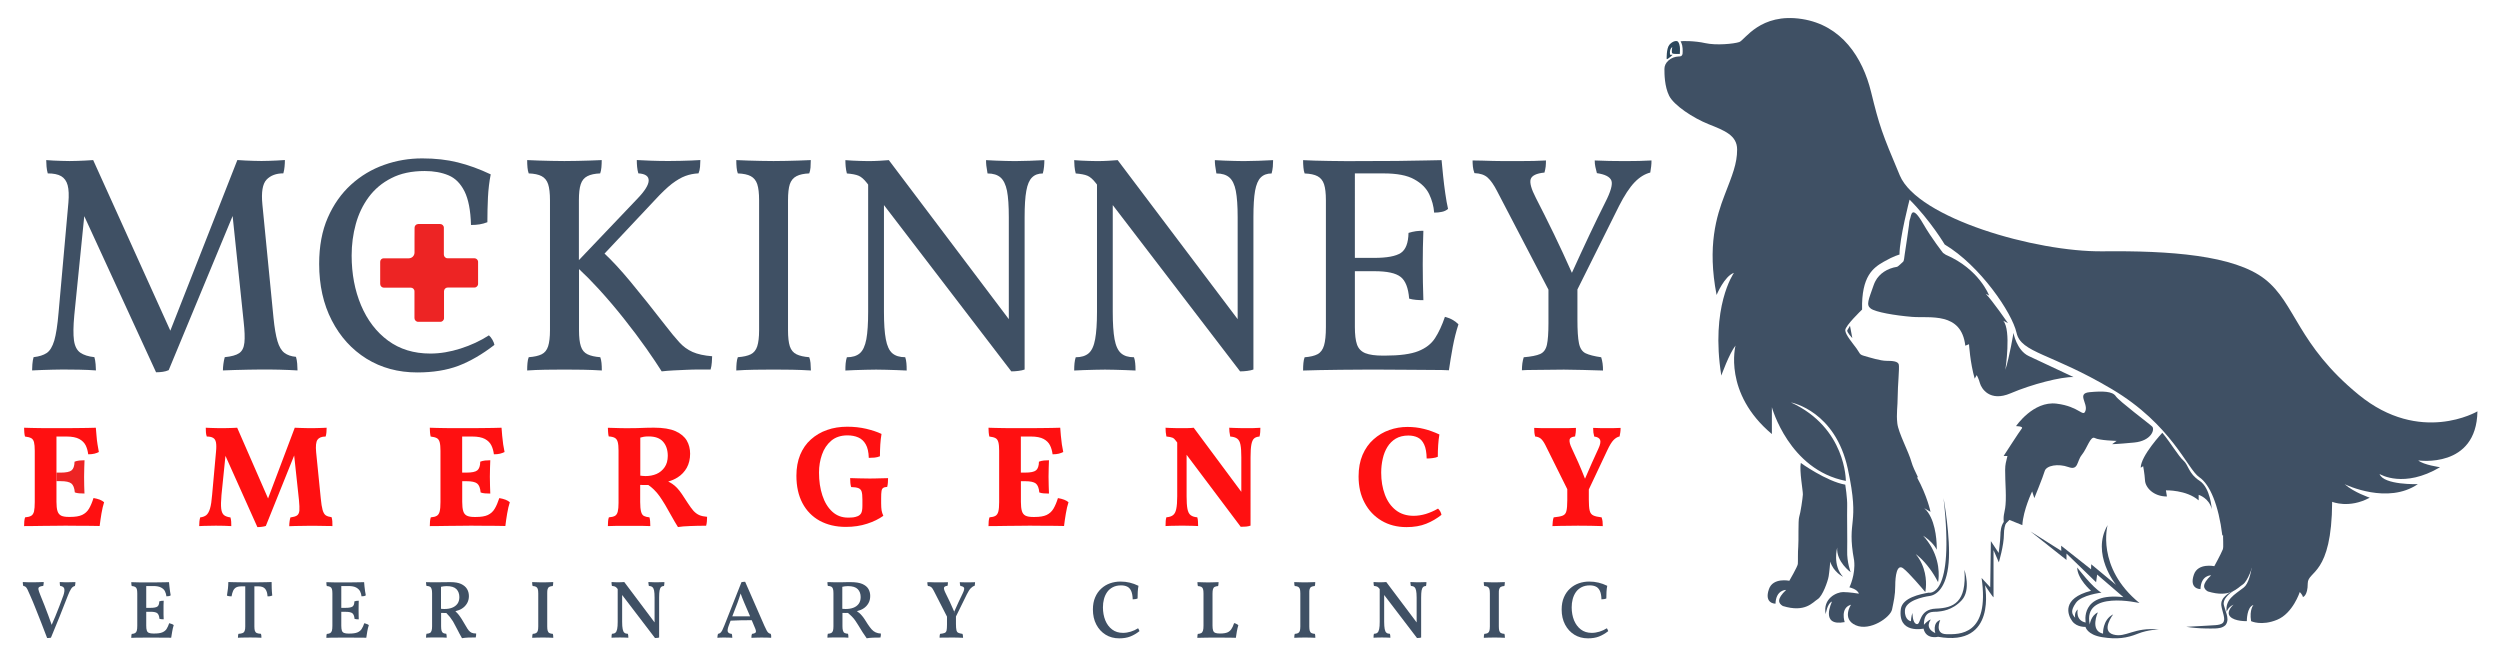 <?xml version="1.0" encoding="utf-8"?>
<!-- Generator: Adobe Illustrator 25.4.1, SVG Export Plug-In . SVG Version: 6.00 Build 0)  -->
<svg version="1.1" id="Layer_1" xmlns="http://www.w3.org/2000/svg" xmlns:xlink="http://www.w3.org/1999/xlink" x="0px" y="0px"
	 viewBox="0 0 471.15 123.67" style="enable-background:new 0 0 471.15 123.67;" xml:space="preserve">
<style type="text/css">
	.st0{fill-rule:evenodd;clip-rule:evenodd;fill:#3F5064;}
	.st1{fill-rule:evenodd;clip-rule:evenodd;fill:#2B465B;}
	.st2{fill:#3F5064;}
	.st3{fill:#ED2424;}
	.st4{fill:#FF1011;}
</style>
<g>
	<g>
		<path class="st0" d="M455.74,86.77c0.99,0.85,4.11,1.28,4.11,1.28c-6.81,4.03-11.23,1.37-11.4,1.28c0.78,2.12,7.22,1.91,7.22,1.91
			c-5.68,3.88-13.47,0.16-13.8,0.01c1.77,1.56,4.73,2.54,4.73,2.54c-3.89,2.12-7.08,0.78-7.08,0.78c-0.07,13.94-4.6,12.95-4.6,15.36
			c0,2.41-0.92,2.59-0.92,2.59c0-0.34-0.58-0.95-0.58-0.95s-1.3,4.01-4.27,5.23c-2.97,1.22-4.91,0.26-4.91,0.26
			c-0.35-2.2,0.45-3.05,0.45-3.05c-1.28,0.37-1.25,3.05-1.25,3.05s-2.31,0.08-3.16-0.88c-0.85-0.96,0.66-2.23,0.66-2.23
			c-1.03,0.42-1.31,1.35-1.31,1.35c-0.28-2.34,1.42-3.18,3.22-4.57c1.81-1.38,1.91-7.96,1.81-8.7c-0.1-0.73-0.46-0.91-5.84-1.13
			c-0.69-5.69-2.35-9.63-4.33-10.96c-2.26-1.5-5.12-9.87-16.54-16.64c-11.42-6.77-17.06-6.77-17.91-10.58
			c-0.85-3.81-6.91-12.69-13.54-16.64c0,0-2.68-4.51-6.62-8.46c0,0-1.9,7.26-1.9,10.36c0,0-0.99,0.21-2.96,1.34
			c-1.97,1.13-4.23,2.68-4.09,9.02c0,0-3.17,3.03-3.17,3.88c0,0.85,1.41,2.47,2.12,3.45c0.71,0.99,0.49,1.13,1.48,1.41
			c0.99,0.28,3.03,0.92,4.16,0.92c1.13,0,2.19,0.07,2.33,0.71c0.14,0.63-0.21,4.09-0.21,5.99c0,1.9-0.28,3.24-0.07,5.08
			c0.21,1.83,2.12,5.29,2.68,7.33c0.2,0.72,0.68,1.75,1.23,2.87c-0.14-0.03-0.21-0.04-0.21-0.04c1.95,3.54,2.56,6.52,2.56,6.52
			l-1.19-0.69c0.53,0.46,0.94,1.06,1.25,1.73c1.23,2.57,1.11,6.1,1.11,6.1c-0.26-0.51-0.61-0.97-0.98-1.35
			c-0.77-0.81-1.59-1.3-1.59-1.3c0.67,0.74,1.19,1.48,1.6,2.21c1.92,3.46,1.22,6.55,1.22,6.55c-0.52-1-1.05-1.85-1.57-2.54
			c-1.37-1.87-2.56-2.69-2.63-2.74c1.92,2.35,2.01,5.01,1.9,6.32c-0.04,0.52-0.11,0.82-0.11,0.82s-0.02-0.02-0.06-0.07
			c-0.42-0.5-3.02-3.58-4.11-4.4c-1.19-0.89-1.49,1.49-1.49,3.28c0,1.79-0.3,2.98-0.6,4.47c-0.3,1.49-4.17,4.17-6.85,2.98
			c-2.68-1.19-0.89-3.87-0.89-3.87c-2.09,0.6-1.19,3.28-1.19,3.28c-4.69,0.88-2.45-3.72-2.39-3.87c-0.89,0.3-1.19,2.38-1.19,2.38
			c-0.6-2.98,2.09-4.17,3.28-4.17c1.19,0,2.98,0.3,2.98,0.3c-0.3-0.89-1.79-1.19-1.79-1.19s1.19-2.38,0.89-5.06
			c-1.49-8.04,1.19-6.26-1.19-17.28c-2.35-10.85-10.47-12.46-10.72-12.51c10.42,4.77,10.35,14.79,10.35,14.79
			c-10.72-2.08-13.94-13.89-13.94-13.89v5.06c-9.23-7.74-6.85-16.68-6.85-16.68c-1.19,1.49-2.68,5.66-2.68,5.66
			c-2.06-12.94,2.27-19.2,2.38-19.36c-1.79,0.6-3.27,4.17-3.27,4.17c-1.79-9.23,0-14.89,1.49-18.77c1.49-3.87,2.38-5.96,2.38-8.64
			c0-2.68-2.38-3.58-5.36-4.77c-2.98-1.19-6.55-3.57-7.45-5.36c-0.89-1.79-0.89-4.17-0.89-5.06c0-0.56,0.23-1.12,0.77-1.6
			c0.52-0.47,1.21-0.72,1.92-0.75c0.07,0,0.14-0.01,0.22-0.01c0.66-0.05,0.53-0.83,0.51-1.55c-0.03-0.72-0.37-1.3-0.37-1.3
			c0.21-0.08,2.65-0.11,4.67,0.35c2.02,0.45,5.36,0.14,6.39-0.21c1.03-0.36,3.94-5.56,11.81-4.34c7.5,1.17,11.43,7.26,13.02,13.73
			c1.59,6.48,2.02,7.68,5.42,15.75c3.4,8.07,25.62,14.44,38.22,14.3c12.6-0.14,24.78,0.71,30.58,5.24
			c5.8,4.53,6.09,12.32,17.69,21.8c11.61,9.49,22.37,3.12,22.37,3.12C466.72,88.4,455.74,86.77,455.74,86.77z"/>
		<path class="st1" d="M314.1,11.14c0,0-0.08-1.99,0.51-2.7c0.59-0.7,1.43-0.88,1.66-0.54c0.23,0.34,0.25,0.63,0.31,0.91
			c0.06,0.28,0,1.35,0,1.35s-1.22,0.07-1.42-0.11c-0.2-0.18-0.01-1.18-0.01-1.18s-0.58,0.31-0.41,1.45l0.49,0.01
			C315.22,10.32,314.29,11.24,314.1,11.14z"/>
		<path class="st0" d="M348.65,61.4c0,0-0.45,0.72-0.51,0.84c-0.16,0.32,0.91,1.44,0.95,1.48L348.65,61.4z"/>
		<path class="st0" d="M390.77,71.06c-2.29-0.07-7.87,1.35-11.85,3.06c-3.97,1.7-5.51-0.96-5.77-1.87
			c-0.25-0.92-0.62-1.56-0.62-1.56l-0.38,0.67c-0.86-2.98-1.07-6.49-1.07-6.49l-0.7,0.28c-0.74-6.44-6.73-5.16-10.01-5.43
			c-3.27-0.27-6.91-0.89-7.82-1.58c-0.9-0.69-0.41-1.61,0.55-4.38c0.1-0.28,0.21-0.55,0.34-0.78c0.72-1.39,2.22-2.41,4.1-2.7
			c0.17-0.03,1.05-0.9,1.11-0.95c0.19-0.1,0.24-0.97,0.31-1.39c0.06-0.42,0.8-5.24,0.81-5.53c0.01-0.3,0.07-0.88,0.24-1.29
			c0.17-0.4,0.22-2.79,2.42,1.03c1.63,2.83,3.76,5.52,3.76,5.52l0.52,0.35c6.3,2.69,8.16,7.67,8.16,7.67l-0.64-0.32
			c1.23,1.24,4.19,5.52,4.19,5.52l-0.89-0.44c1.55,1.75,0.4,9.24,0.4,9.24c0.78-2.41,1.53-6.95,1.53-6.95s0.58,3.3,2.89,4.37
			C385.05,68.36,390.77,71.06,390.77,71.06z"/>
		<path class="st0" d="M420.91,111.34c-0.5,0.35-0.98,0.73-1.34,1.19c-0.38,0.45-0.59,0.99-0.46,1.5c0.13,0.55,0.36,1.11,0.53,1.73
			c0.09,0.3,0.14,0.63,0.15,0.98c-0.01,0.35-0.11,0.74-0.37,1.06c-0.58,0.56-1.3,0.6-1.92,0.64c-0.61,0.01-1.22,0.02-1.83,0
			c-1.22-0.02-2.44-0.12-3.65-0.31l3.65-0.2l1.82-0.11c0.57-0.04,1.16-0.14,1.46-0.46c0.13-0.16,0.2-0.38,0.22-0.63
			c0-0.26-0.04-0.54-0.11-0.82c-0.12-0.57-0.34-1.14-0.43-1.79c-0.04-0.33,0-0.71,0.15-1.01c0.14-0.31,0.35-0.57,0.58-0.78
			C419.81,111.9,420.34,111.57,420.91,111.34z"/>
		<path class="st0" d="M406.91,118.63c0,0-2.02,0-4.05,0.81c-2.02,0.81-3.87,1.1-6.71,0.64c-2.83-0.46-3.12-1.94-3.12-1.94
			s-1.62,0.11-2.49-1.06c-0.87-1.17-2.08-4.29,3.53-5.74c0,0-2.6-2.26-2.6-4.39c0,0,2.95,3.87,4.57,4.74c0,0-3.78,0.43-4.82,1.93
			c-1.04,1.5-0.79,2.06-0.13,2.81c0,0-0.25-0.96,0.48-1.58c0,0-0.5,2.08,1.5,2.47c0,0-1.18-5.74,7.11-4.78l-4.95-4.26l-0.2,1.45
			l-5.58-5.41v1.21l-6.79-5.38l5.81,3.67l-0.03-0.98l5.64,4.45l0.03-0.95l4.68,3.88c0,0-4.77-5.82-1.59-11.26
			c0,0-2.23,7.98,6.01,14.69c0,0-10.81-2.54-9.37,4.05c0,0,0.17-1.66,1.52-2.29c0,0-1.58,3.45,0.98,4.01c0,0-0.15-2.6,1.91-3.64
			c0,0-2.39,3.12,0.02,3.8C400.69,120.25,402.08,118.15,406.91,118.63z"/>
		<path class="st0" d="M378.7,96.77c-0.23,1.27-1.04,1.85-1.04,3.93c0,2.08-0.96,5.28-0.96,5.28l-1-2.31v8.87
			c0,0.23-1.62-2.24-1.62-2.24s2.39,11.72-8.83,9.71c0,0-2.27,0.58-2.74-1.54c0,0-4.9,1.08-4.28-3.7c0.31-2.12,3.58-2.78,5.24-3.08
			c0,0,4.97,1.31,2.81-17.81c0,0,1.37,7.46,0.96,12.2c-0.41,4.74-2.31,6.07-3.58,6.24c-1.27,0.17-4.6,0.9-4.66,2.75
			c-0.06,1.85,1.13,2.01,1.13,2.01s0.06-1.02,0.29-1.57c0,0-0.03,1.94,0.81,2.11c0.84,0.17,0.31-2.8,3.62-2.92
			c3.32-0.12,5.82-1.16,5.36-7.32c0,0,1.31,3.78-0.5,5.74c-1.81,1.97-3.89,2.08-4.59,2.16c-0.69,0.08-2.56-0.35-2.54,2.47
			c0,0,0.87-0.98,1.31-0.98c0,0-1.33,1.54,0.83,2.54c0,0-0.58-1.95,0.94-2.47c0,0-1.19,2.64,1.16,2.68
			c2.35,0.04,8.21,0.31,6.63-10.6l1.63,1.76l0.12-8.7l1.47,2.23c0,0,0.32-2.4,0.32-3.24c0-0.84,0.14-1.97,0.64-2.57
			C378.12,97.78,378.7,96.77,378.7,96.77z"/>
		<path class="st0" d="M377.63,98.39c-0.16-1.66,0.3-1.66,0.38-4.05c0.08-2.39-0.31-5.78,0-7.09l0.31-1.31h-0.72
			c0,0,3.03-4.7,3.42-5.17c0.39-0.46-1.08-0.46-1.08-0.46s3.24-4.78,7.63-4.24c4.39,0.54,5.01,2.7,5.47,1.31
			c0.46-1.39-1.7-3.24,0.77-3.47c2.47-0.23,4.32-0.18,4.93,0.76c0.62,0.94,6.32,5.18,6.86,5.72c0.54,0.54-0.15,2.7-3.39,3.01
			c-3.24,0.31-4.16,0.31-4.16,0.31l0.85-0.62c0,0-3.29-0.08-4.11-0.54c-0.82-0.46-1.44,1.93-2.44,3.16c-1,1.23-0.62,3.01-2.54,2.31
			c-1.93-0.69-4.16-0.31-4.47,0.77c-0.31,1.08-1.95,5.09-1.95,5.09l-0.41-1.27c0,0-1.68,3.47-1.85,6.36l-2.43-0.98l-0.98,0.98
			L377.63,98.39z"/>
		<path class="st0" d="M407.51,81.56c0,0-4.07,4.34-4.07,6.59l0.46-0.29c0,0,0.27,1.39,0.35,2.7c0.08,1.31,1.58,3.01,4.13,3.01
			l-0.19-1.16c0,0,3.85-0.12,6.17,1.89v-1.04c0,0,1.97,0.58,2.47,2.7c0,0-0.23-4.01-2.31-5.36c-2.08-1.35-2.08-2.97-3.01-3.78
			C410.58,86.02,409,83.32,407.51,81.56z"/>
		<path class="st0" d="M339.38,87.25c0,0,4.83,3.47,8.38,4.09c0,0,0.41,2.59,0.36,4.01c-0.05,1.42,0.05,6.84,0,8.4
			c-0.07,2.25,0.66,4.09,0.66,4.09s-2.75-1.97-2.54-4.65c0,0-0.93,3.33,1.1,5.51c0,0-1.81-0.88-2.41-2.86c0,0-0.15,1.86-0.3,2.77
			c-0.15,0.91-1.13,3.72-2.07,4.31c-0.94,0.58-2.32,2.59-6.56,1.29c-0.84-0.49-1.24-1.29,0.62-3.04c0,0-1.92-0.06-2.01,2.6
			c0,0-2.21,0.04-1.23-2.76c0.77-2.21,3.84-1.56,3.84-1.56s1.55-2.67,1.6-3.16c0.05-0.49-0.02-2.2,0.08-3.27
			c0.1-1.07-0.05-4.93,0.18-5.62c0.24-0.7,0.66-3.53,0.69-4.2C339.8,92.51,339.08,88.72,339.38,87.25z"/>
		<path class="st0" d="M419.46,84.5c0,0,4.83,3.47,8.38,4.09c0,0,0.41,2.59,0.36,4.01c-0.05,1.42,0.05,6.84,0,8.4
			c-0.07,2.25,0.66,4.09,0.66,4.09s-2.75-1.97-2.54-4.65c0,0-0.93,3.33,1.11,5.51c0,0-1.81-0.88-2.41-2.86c0,0-0.15,1.86-0.3,2.77
			c-0.15,0.91-1.13,3.72-2.07,4.31c-0.94,0.58-2.32,2.59-6.56,1.29c-0.84-0.49-1.24-1.29,0.62-3.04c0,0-1.92-0.06-2.01,2.6
			c0,0-2.21,0.04-1.23-2.76c0.78-2.21,3.84-1.56,3.84-1.56s1.2-2.18,1.6-3.16c0.19-0.45-0.02-2.2,0.08-3.27
			c0.1-1.07-0.05-4.93,0.18-5.62c0.24-0.7,0.66-3.53,0.69-4.2C419.88,89.77,419.16,85.98,419.46,84.5z"/>
	</g>
	<g>
		<g>
			<path class="st2" d="M179.89,115.4h-0.1c0.01-0.05,0.03-0.08,0.05-0.12C179.86,115.32,179.88,115.36,179.89,115.4z"/>
			<path class="st2" d="M152.75,68.4c-0.04-0.41-0.12-0.76-0.24-1.08c-1.01-0.08-1.81-0.26-2.4-0.55c-0.6-0.29-1.02-0.79-1.26-1.51
				c-0.23-0.72-0.34-1.72-0.34-3V37.74c0-1.32,0.11-2.33,0.34-3.03c0.24-0.69,0.65-1.2,1.26-1.51c0.59-0.31,1.4-0.48,2.4-0.52
				c0.12-0.31,0.2-0.68,0.24-1.11c0.03-0.42,0.05-0.9,0.05-1.4c-0.77,0.04-1.54,0.07-2.29,0.09c-0.75,0.02-1.52,0.04-2.29,0.06
				c-0.77,0.02-1.59,0.03-2.44,0.03c-0.81,0-1.63-0.01-2.44-0.03c-0.8-0.02-1.59-0.04-2.35-0.06c-0.75-0.02-1.5-0.05-2.23-0.09
				c0,0.5,0.02,0.98,0.06,1.4c0.04,0.42,0.11,0.79,0.23,1.11c1.05,0.04,1.86,0.21,2.44,0.52c0.57,0.31,0.99,0.81,1.22,1.51
				c0.23,0.69,0.35,1.71,0.35,3.03v24.52c0,1.28-0.12,2.27-0.35,3c-0.23,0.71-0.64,1.22-1.22,1.51c-0.58,0.29-1.4,0.47-2.44,0.55
				c-0.12,0.31-0.19,0.66-0.23,1.08c-0.04,0.4-0.06,0.88-0.06,1.42c1.01-0.07,2.15-0.12,3.43-0.14c1.28-0.02,2.47-0.03,3.6-0.03
				c1.13,0,2.28,0.01,3.49,0.03c1.2,0.02,2.38,0.07,3.54,0.14C152.8,69.27,152.78,68.8,152.75,68.4z"/>
			<path class="st2" d="M272.31,59.71c-0.54,1.59-1.16,2.93-1.86,4.01c-0.69,1.08-1.75,1.9-3.17,2.46
				c-1.41,0.56-3.51,0.84-6.31,0.84h-0.34c-1.44,0-2.54-0.15-3.32-0.46c-0.77-0.31-1.3-0.86-1.57-1.63c-0.27-0.77-0.4-1.88-0.4-3.31
				V51.11H259c2.4,0,4.05,0.35,4.97,1.08c0.91,0.71,1.44,2.08,1.6,4.09c0.42,0.12,0.84,0.19,1.28,0.23c0.42,0.04,0.89,0.06,1.4,0.06
				c-0.04-1.01-0.07-2.13-0.09-3.37c-0.02-1.25-0.03-2.36-0.03-3.37c0-1.02,0.01-2.08,0.03-3.2c0.02-1.13,0.05-2.17,0.09-3.14
				c-0.51,0-0.98,0.03-1.4,0.08c-0.43,0.06-0.9,0.17-1.4,0.32c-0.04,1.9-0.52,3.16-1.45,3.78c-0.94,0.61-2.6,0.93-5,0.93h-3.66
				V32.68h5.4c2.52,0,4.45,0.36,5.78,1.11c1.34,0.73,2.27,1.66,2.82,2.79c0.54,1.13,0.85,2.28,0.94,3.49c0.54,0,1.04-0.05,1.48-0.15
				c0.44-0.09,0.82-0.28,1.14-0.55c-0.19-0.84-0.37-1.82-0.52-2.91c-0.16-1.08-0.29-2.18-0.41-3.31c-0.11-1.13-0.21-2.11-0.29-2.97
				c-0.61,0-1.63,0.02-3.05,0.06c-1.42,0.04-3.22,0.07-5.4,0.09c-2.19,0.02-4.82,0.03-7.88,0.03h-2.06c-0.88,0-1.8-0.01-2.77-0.03
				c-0.97-0.02-1.89-0.04-2.76-0.06c-0.88-0.02-1.6-0.05-2.18-0.09c0,0.47,0.02,0.93,0.06,1.37c0.04,0.45,0.11,0.82,0.23,1.14
				c1.05,0.04,1.86,0.21,2.44,0.52c0.57,0.31,0.99,0.81,1.22,1.51c0.23,0.69,0.35,1.71,0.35,3.03v23.89c0,1.51-0.12,2.66-0.35,3.45
				c-0.23,0.79-0.64,1.35-1.22,1.66c-0.58,0.31-1.4,0.5-2.44,0.58c-0.12,0.31-0.19,0.66-0.23,1.08c-0.04,0.4-0.06,0.88-0.06,1.42
				c0.73-0.03,1.72-0.06,2.97-0.08c1.24-0.02,2.59-0.04,4.03-0.06c1.46-0.02,2.89-0.03,4.3-0.03h3.75c1.82,0,3.53,0.01,5.14,0.03
				c1.61,0.02,3.04,0.03,4.3,0.03c1.26,0,2.25,0.02,2.99,0.06c0.19-1.36,0.44-2.82,0.72-4.37c0.29-1.55,0.65-2.98,1.08-4.29
				c-0.34-0.35-0.71-0.63-1.1-0.84C273.37,60.05,272.89,59.86,272.31,59.71z"/>
			<path class="st2" d="M93.18,65c-0.04-0.27-0.17-0.59-0.38-0.97c-0.21-0.36-0.43-0.64-0.66-0.83c-1.63,1.05-3.41,1.87-5.35,2.49
				c-1.94,0.62-3.83,0.94-5.69,0.94c-3.11,0-5.75-0.81-7.97-2.44c-2.21-1.63-3.9-3.85-5.09-6.66c-1.18-2.81-1.77-5.93-1.77-9.38
				c0-2.05,0.26-4.03,0.78-5.92c0.52-1.9,1.34-3.6,2.44-5.09c1.11-1.49,2.52-2.69,4.27-3.57c1.74-0.9,3.83-1.34,6.28-1.34
				c1.7,0,3.19,0.27,4.48,0.81c1.28,0.53,2.28,1.55,3.02,3.02c0.73,1.47,1.15,3.58,1.22,6.34c0.62,0,1.17-0.04,1.63-0.12
				c0.46-0.07,0.96-0.21,1.46-0.4c0-1.59,0.04-3.15,0.11-4.68c0.08-1.53,0.25-2.98,0.52-4.34c-2.13-1.01-4.2-1.76-6.22-2.26
				c-2.01-0.5-4.24-0.75-6.69-0.75c-2.47,0-4.87,0.4-7.17,1.22c-2.3,0.81-4.39,2.05-6.23,3.72c-1.84,1.67-3.3,3.74-4.39,6.22
				c-1.09,2.48-1.63,5.39-1.63,8.72c0,4.03,0.79,7.58,2.38,10.66c1.59,3.09,3.77,5.48,6.54,7.21c2.78,1.72,5.96,2.59,9.57,2.59
				c2.95,0,5.53-0.41,7.76-1.25C88.63,68.08,90.88,66.78,93.18,65z"/>
			<path class="st2" d="M308.93,30.33c-0.9,0.02-1.79,0.03-2.68,0.03c-0.86,0-1.84-0.01-2.97-0.03c-1.13-0.02-2.03-0.05-2.74-0.09
				c0,0.43,0.04,0.82,0.12,1.2c0.08,0.36,0.17,0.76,0.29,1.19c1.55,0.23,2.45,0.69,2.73,1.4c0.27,0.69-0.11,2.07-1.16,4.12
				c-0.9,1.78-1.89,3.83-3,6.17c-1.03,2.18-2.12,4.55-3.28,7.1c-1.12-2.53-2.26-4.98-3.4-7.34c-1.23-2.51-2.35-4.78-3.4-6.8
				c-0.86-1.66-1.18-2.84-0.97-3.51c0.22-0.68,1.08-1.1,2.6-1.25c0.11-0.43,0.19-0.8,0.23-1.14c0.03-0.33,0.05-0.7,0.05-1.14
				c-0.57,0.04-1.34,0.07-2.29,0.09c-0.95,0.02-1.92,0.03-2.91,0.03h-2.59c-0.73,0-1.46-0.01-2.18-0.03
				c-0.71-0.02-1.4-0.04-2.06-0.06c-0.65-0.02-1.26-0.03-1.8-0.03c0,0.39,0.02,0.77,0.06,1.17c0.04,0.38,0.13,0.79,0.29,1.22
				c1.09,0.04,1.91,0.32,2.49,0.84c0.58,0.52,1.19,1.39,1.8,2.59l9.66,18.53v6.35c0,1.82-0.1,3.17-0.29,4.04
				c-0.2,0.88-0.62,1.45-1.28,1.74c-0.66,0.29-1.69,0.49-3.09,0.61c-0.11,0.35-0.2,0.73-0.26,1.16c-0.05,0.43-0.08,0.85-0.08,1.29
				c0.54-0.04,1.27-0.06,2.17-0.06c0.92,0,1.88-0.01,2.91-0.03c1.03-0.02,1.97-0.03,2.83-0.03c1.08,0,2.26,0.02,3.54,0.06
				c1.28,0.04,2.55,0.08,3.83,0.11c0-0.46-0.02-0.91-0.08-1.34c-0.06-0.42-0.15-0.8-0.26-1.16c-1.32-0.19-2.29-0.44-2.94-0.75
				c-0.64-0.31-1.06-0.95-1.25-1.89c-0.2-0.95-0.29-2.45-0.29-4.51v-5.63l7.85-15.75c1.01-1.98,1.97-3.45,2.91-4.43
				c0.93-0.97,1.92-1.58,2.97-1.85c0.07-0.43,0.13-0.81,0.17-1.17c0.04-0.35,0.06-0.71,0.06-1.11
				C310.59,30.27,309.81,30.3,308.93,30.33z"/>
			<path class="st2" d="M234.41,30.36c-0.53,0-1.13-0.01-1.77-0.03c-0.63-0.02-1.27-0.04-1.89-0.06c-0.61-0.02-1.22-0.05-1.8-0.09
				c0,0.35,0.02,0.69,0.06,1.03c0.04,0.32,0.12,0.81,0.23,1.48c1.05,0,1.86,0.25,2.44,0.75c0.58,0.5,0.99,1.35,1.22,2.52
				c0.23,1.19,0.35,2.85,0.35,4.97v19.22l-22.61-29.97c-0.5,0.04-1.1,0.08-1.77,0.12c-0.68,0.04-1.39,0.06-2.12,0.06
				c-0.46,0-0.96-0.01-1.48-0.03c-0.53-0.02-1.04-0.04-1.52-0.06c-0.48-0.02-0.92-0.05-1.31-0.09c0,0.31,0.02,0.7,0.06,1.17
				c0.04,0.46,0.12,0.92,0.23,1.34c0.97,0.08,1.71,0.22,2.21,0.43c0.5,0.21,1.03,0.67,1.57,1.37l0.23,0.3v23.99
				c0,2.17-0.12,3.89-0.35,5.15s-0.63,2.14-1.22,2.65c-0.58,0.5-1.4,0.75-2.44,0.75c-0.11,0.35-0.19,0.72-0.23,1.14
				c-0.04,0.4-0.06,0.85-0.06,1.36c0.5-0.03,1.1-0.06,1.77-0.08c0.68-0.02,1.39-0.04,2.12-0.06c0.74-0.02,1.38-0.03,1.92-0.03
				c0.58,0,1.21,0.01,1.86,0.03c0.66,0.02,1.33,0.04,2,0.06c0.68,0.02,1.31,0.05,1.89,0.08c0-0.54-0.02-1.01-0.06-1.39
				c-0.03-0.39-0.11-0.75-0.23-1.11c-1.05,0-1.86-0.25-2.43-0.75c-0.58-0.5-1-1.39-1.23-2.65s-0.34-2.98-0.34-5.15V38.65l24,31.34
				c0.42,0,0.88-0.03,1.34-0.09c0.46-0.06,0.85-0.14,1.17-0.26V40.93c0-2.12,0.1-3.78,0.31-4.97c0.22-1.18,0.57-2.02,1.08-2.52
				c0.5-0.5,1.19-0.75,2.04-0.75c0.11-0.42,0.19-0.85,0.23-1.28c0.03-0.43,0.05-0.83,0.05-1.23c-0.77,0.04-1.68,0.08-2.73,0.12
				C236.16,30.34,235.22,30.36,234.41,30.36z"/>
			<path class="st2" d="M170.6,67.32c-1.05,0-1.86-0.25-2.44-0.75c-0.58-0.5-0.99-1.39-1.22-2.65c-0.24-1.26-0.35-2.98-0.35-5.15
				V38.65l24,31.34c0.43,0,0.88-0.03,1.34-0.09c0.47-0.06,0.86-0.14,1.17-0.26V40.93c0-2.12,0.1-3.78,0.32-4.97
				c0.21-1.18,0.57-2.02,1.08-2.52c0.5-0.5,1.18-0.75,2.03-0.75c0.11-0.42,0.19-0.85,0.23-1.28c0.04-0.43,0.06-0.83,0.06-1.23
				c-0.77,0.04-1.69,0.08-2.74,0.12c-1.05,0.04-1.97,0.06-2.79,0.06c-0.54,0-1.14-0.01-1.77-0.03c-0.64-0.02-1.28-0.04-1.89-0.06
				c-0.62-0.02-1.23-0.05-1.8-0.09c0,0.35,0.01,0.69,0.05,1.03c0.04,0.32,0.12,0.81,0.23,1.48c1.05,0,1.86,0.25,2.44,0.75
				c0.58,0.5,0.99,1.35,1.23,2.52c0.23,1.19,0.34,2.85,0.34,4.97v19.22l-22.61-29.97c-0.5,0.04-1.09,0.08-1.77,0.12
				c-0.67,0.04-1.39,0.06-2.12,0.06c-0.46,0-0.96-0.01-1.48-0.03c-0.52-0.02-1.03-0.04-1.51-0.06c-0.49-0.02-0.93-0.05-1.31-0.09
				c0,0.31,0.01,0.7,0.05,1.17c0.04,0.46,0.12,0.92,0.23,1.34c0.98,0.08,1.71,0.22,2.21,0.43c0.5,0.21,1.03,0.67,1.57,1.37l0.23,0.3
				v23.99c0,2.17-0.11,3.89-0.34,5.15c-0.24,1.26-0.64,2.14-1.23,2.65c-0.58,0.5-1.4,0.75-2.44,0.75c-0.11,0.35-0.19,0.72-0.23,1.14
				c-0.04,0.4-0.05,0.85-0.05,1.36c0.5-0.03,1.09-0.06,1.77-0.08c0.67-0.02,1.39-0.04,2.12-0.06c0.73-0.02,1.37-0.03,1.91-0.03
				c0.58,0,1.21,0.01,1.86,0.03c0.66,0.02,1.33,0.04,2.01,0.06c0.67,0.02,1.31,0.05,1.88,0.08c0-0.54-0.01-1.01-0.05-1.39
				C170.79,68.03,170.71,67.67,170.6,67.32z"/>
			<path class="st2" d="M127.99,64.47c-0.73-0.81-1.59-1.84-2.55-3.09c-2.36-3.06-4.59-5.83-6.66-8.34c-1.78-2.14-3.4-3.9-4.85-5.25
				l9.46-10.06c1.25-1.36,2.32-2.38,3.23-3.09c0.92-0.69,1.76-1.19,2.55-1.48c0.79-0.29,1.62-0.45,2.47-0.49
				c0.15-0.35,0.25-0.75,0.29-1.22c0.04-0.47,0.06-0.9,0.06-1.29c-0.5,0.04-1.08,0.07-1.72,0.09c-0.63,0.02-1.32,0.04-2.03,0.06
				c-0.71,0.02-1.46,0.03-2.24,0.03c-1.16,0-2.28-0.02-3.37-0.06c-1.09-0.04-1.95-0.08-2.62-0.12c0,0.43,0.02,0.85,0.06,1.29
				c0.04,0.42,0.12,0.82,0.23,1.22c1.32,0.08,1.97,0.53,1.95,1.37c-0.02,0.82-0.74,1.98-2.18,3.46L109.1,49.02V37.74
				c0-1.32,0.11-2.33,0.35-3.03c0.23-0.69,0.64-1.2,1.25-1.51c0.6-0.31,1.4-0.48,2.41-0.52c0.11-0.31,0.19-0.68,0.23-1.11
				c0.04-0.42,0.06-0.9,0.06-1.4c-0.78,0.04-1.55,0.07-2.3,0.09c-0.75,0.02-1.52,0.04-2.29,0.06c-0.77,0.02-1.59,0.03-2.44,0.03
				c-0.81,0-1.62-0.01-2.43-0.03c-0.81-0.02-1.6-0.04-2.35-0.06c-0.76-0.02-1.51-0.05-2.24-0.09c0,0.5,0.02,0.98,0.06,1.4
				c0.04,0.42,0.11,0.79,0.23,1.11c1.05,0.04,1.86,0.21,2.44,0.52c0.58,0.31,0.99,0.81,1.22,1.51c0.23,0.69,0.35,1.71,0.35,3.03
				v24.52c0,1.28-0.12,2.27-0.35,3c-0.23,0.71-0.63,1.22-1.22,1.51c-0.58,0.29-1.4,0.47-2.44,0.55c-0.12,0.31-0.19,0.66-0.23,1.08
				c-0.04,0.4-0.06,0.88-0.06,1.42c1.01-0.07,2.15-0.12,3.43-0.14c1.28-0.02,2.48-0.03,3.6-0.03c1.13,0,2.29,0.01,3.49,0.03
				c1.2,0.02,2.38,0.07,3.55,0.14c0-0.54-0.02-1.02-0.06-1.42c-0.04-0.41-0.12-0.76-0.23-1.08c-1.02-0.08-1.81-0.26-2.41-0.55
				c-0.6-0.29-1.02-0.79-1.25-1.51c-0.24-0.72-0.35-1.72-0.35-3V50.71c1.15,1.06,2.36,2.28,3.66,3.7c1.63,1.78,3.23,3.66,4.8,5.64
				c1.57,1.97,2.97,3.84,4.21,5.6c1.24,1.76,2.2,3.21,2.91,4.34c0.69-0.08,1.43-0.14,2.2-0.18c0.77-0.03,1.57-0.07,2.38-0.11
				c0.81-0.04,1.61-0.06,2.38-0.06h2.26c0.12-0.42,0.2-0.88,0.23-1.34c0.04-0.46,0.06-0.85,0.06-1.16
				c-1.51-0.12-2.74-0.39-3.69-0.81C129.57,65.9,128.72,65.29,127.99,64.47z"/>
			<path class="st2" d="M9.97,69.67c0.71-0.02,1.34-0.03,1.88-0.03c0.85,0,1.87,0.01,3.06,0.03c1.18,0.02,2.23,0.07,3.17,0.14
				c0-0.27-0.02-0.65-0.06-1.16c-0.04-0.5-0.12-0.96-0.23-1.34c-1.13-0.12-2.01-0.4-2.65-0.84c-0.64-0.44-1.04-1.22-1.2-2.32
				c-0.15-1.11-0.13-2.69,0.06-4.74l1.88-18.67l13.53,29.42c0.46,0,0.89-0.03,1.28-0.09c0.38-0.05,0.75-0.16,1.1-0.31l12.05-29.05
				l2.08,19.92c0.19,1.71,0.24,3.03,0.14,3.95c-0.1,0.94-0.42,1.59-0.99,1.98c-0.56,0.38-1.47,0.63-2.71,0.75
				c-0.11,0.38-0.2,0.81-0.26,1.28c-0.06,0.46-0.09,0.88-0.09,1.22c0.66-0.03,1.41-0.06,2.24-0.08c0.83-0.02,1.68-0.04,2.52-0.06
				c0.85-0.02,1.63-0.03,2.32-0.03h1.72c0.6,0,1.22,0.01,1.86,0.03c0.63,0.02,1.25,0.04,1.83,0.06c0.58,0.02,1.11,0.05,1.57,0.08
				c0-0.38-0.02-0.81-0.06-1.28c-0.04-0.46-0.11-0.89-0.23-1.28c-0.9-0.08-1.62-0.33-2.18-0.75c-0.56-0.42-1-1.17-1.31-2.21
				c-0.31-1.05-0.56-2.51-0.75-4.42l-2.09-21.32c-0.23-2.33,0.03-3.89,0.78-4.69c0.75-0.79,1.81-1.19,3.17-1.19
				c0.12-0.42,0.19-0.85,0.23-1.28c0.04-0.43,0.06-0.83,0.06-1.23c-0.5,0.04-1,0.07-1.48,0.09c-0.49,0.02-0.98,0.04-1.46,0.06
				c-0.48,0.02-0.98,0.03-1.48,0.03c-0.5,0-1.02-0.01-1.54-0.03c-0.52-0.02-1.04-0.04-1.54-0.06c-0.51-0.02-1-0.05-1.46-0.09
				L32.1,62.32L17.56,30.17c-0.5,0.04-1.01,0.07-1.49,0.09c-0.48,0.02-0.97,0.04-1.45,0.06c-0.48,0.02-0.98,0.03-1.48,0.03
				c-0.47,0-0.98-0.01-1.52-0.03c-0.54-0.02-1.07-0.04-1.57-0.06c-0.5-0.02-0.95-0.05-1.34-0.09c0,0.35,0.02,0.76,0.06,1.23
				c0.04,0.46,0.12,0.89,0.23,1.28c1.09,0,1.93,0.17,2.53,0.52c0.59,0.35,1.01,0.92,1.22,1.71c0.21,0.79,0.26,1.89,0.14,3.29
				l-1.85,20.69c-0.2,2.36-0.47,4.12-0.81,5.29c-0.35,1.16-0.82,1.94-1.43,2.35c-0.6,0.4-1.43,0.66-2.47,0.78
				c-0.11,0.38-0.19,0.83-0.23,1.34c-0.04,0.5-0.05,0.89-0.05,1.16c0.54-0.03,1.15-0.06,1.83-0.08C8.55,69.71,9.25,69.69,9.97,69.67
				z"/>
			<path class="st3" d="M78.81,60.65h4.18c0.38,0,0.69-0.31,0.69-0.69v-5.08c0-0.38,0.31-0.69,0.69-0.69h5.04
				c0.38,0,0.69-0.31,0.69-0.69v-4.14c0-0.38-0.31-0.69-0.69-0.69h-5.07c-0.38,0-0.69-0.31-0.69-0.69v-5.07
				c0-0.38-0.31-0.69-0.69-0.69h-4.14c-0.38,0-0.69,0.31-0.69,0.68c-0.01,0.82-0.01,2.08-0.01,2.14c-0.01,1.65-0.01,1.45,0,2.56
				c0,0.59-0.48,1.08-1.08,1.08c-1.67-0.01-1.08,0-2.75,0H72.3c-0.36,0-0.65,0.29-0.65,0.65v4.19c0,0.38,0.31,0.69,0.69,0.69h5.08
				c0.38,0,0.69,0.31,0.69,0.69v5.06C78.12,60.34,78.43,60.65,78.81,60.65z"/>
			<path class="st4" d="M62.65,99.15c0-0.3-0.01-0.6-0.02-0.9c-0.02-0.28-0.07-0.55-0.14-0.78c-0.45-0.06-0.81-0.17-1.08-0.34
				c-0.26-0.17-0.46-0.5-0.61-1.01c-0.14-0.5-0.26-1.24-0.35-2.21l-0.87-8.68c-0.11-1.16-0.03-1.94,0.25-2.35
				c0.28-0.4,0.79-0.61,1.54-0.61c0.07-0.23,0.12-0.49,0.15-0.78c0.03-0.29,0.04-0.58,0.04-0.88c-0.25,0.02-0.56,0.03-0.93,0.04
				c-0.36,0.01-0.71,0.02-1.08,0.03c-0.35,0.01-0.65,0.01-0.91,0.01c-0.27,0-0.59,0-0.97-0.01c-0.37-0.01-0.75-0.02-1.13-0.03
				c-0.38-0.01-0.71-0.02-0.99-0.04l-5.03,13.33l-5.82-13.33c-0.21,0.02-0.5,0.03-0.85,0.04c-0.35,0.01-0.72,0.02-1.11,0.03
				c-0.37,0.01-0.7,0.01-0.98,0.01c-0.25,0-0.57,0-0.96-0.01c-0.37-0.01-0.74-0.02-1.11-0.03c-0.36-0.01-0.66-0.02-0.91-0.04
				c0,0.31,0.01,0.6,0.03,0.88c0.02,0.27,0.07,0.53,0.16,0.78c0.51,0,0.91,0.08,1.19,0.25c0.28,0.16,0.46,0.44,0.54,0.85
				c0.08,0.4,0.09,1,0.01,1.78l-0.73,8.08c-0.09,1.15-0.22,2.01-0.4,2.62c-0.18,0.59-0.42,1.01-0.71,1.24
				c-0.28,0.22-0.66,0.36-1.14,0.42c-0.07,0.23-0.12,0.5-0.15,0.79c-0.03,0.3-0.04,0.58-0.04,0.85c0.22-0.01,0.5-0.03,0.88-0.04
				c0.36,0,0.73-0.01,1.14-0.02c0.4-0.01,0.76-0.02,1.09-0.02c0.49,0,1.02,0.01,1.58,0.02c0.56,0.01,1.02,0.03,1.36,0.06
				c0-0.27-0.01-0.55-0.02-0.85c-0.02-0.29-0.07-0.56-0.14-0.79c-0.5-0.06-0.91-0.2-1.2-0.42c-0.29-0.23-0.47-0.63-0.54-1.23
				c-0.07-0.59-0.05-1.45,0.05-2.57l0.75-7.38l6.02,13.43c0.27,0,0.55-0.02,0.85-0.06c0.3-0.03,0.54-0.09,0.74-0.16l5.34-13.28
				l0.9,8.38c0.09,0.9,0.11,1.56,0.08,2c-0.04,0.44-0.19,0.75-0.45,0.93c-0.26,0.17-0.67,0.29-1.24,0.37
				c-0.07,0.25-0.13,0.51-0.16,0.78c-0.04,0.27-0.06,0.56-0.06,0.87c0.27-0.01,0.63-0.03,1.08-0.04c0.44,0,0.92-0.01,1.41-0.02
				c0.48-0.01,0.92-0.02,1.3-0.02h1.05c0.41,0,0.83,0.01,1.27,0.02c0.43,0.01,0.83,0.02,1.19,0.02
				C62.18,99.12,62.45,99.14,62.65,99.15z"/>
			<path class="st3" d="M15.87,91.56c0.02,0.53,0.04,1.02,0.05,1.45c-0.37,0-0.71-0.01-1.01-0.04c-0.28-0.02-0.56-0.08-0.81-0.17
				c-0.07-0.83-0.29-1.4-0.66-1.69c-0.37-0.29-1.04-0.43-2-0.43h-0.81v-1.61h0.81c1.02,0,1.7-0.14,2.05-0.43
				c0.36-0.29,0.54-0.83,0.56-1.63c0.27-0.11,0.57-0.18,0.9-0.22c0.33-0.03,0.65-0.05,0.98-0.05c-0.01,0.45-0.03,0.94-0.05,1.44
				c-0.02,0.51-0.03,1.06-0.03,1.66C15.84,90.44,15.85,91.03,15.87,91.56z"/>
			<path class="st4" d="M19.62,94.65c-0.2,0.61-0.36,1.33-0.5,2.13c-0.13,0.8-0.25,1.59-0.34,2.35c-0.43-0.02-1.01-0.03-1.72-0.03
				c-0.72,0-1.49,0-2.31-0.01c-0.82-0.01-1.64-0.02-2.43-0.02c-0.49,0-1.11,0.01-1.85,0.02c-0.74,0.01-1.51,0.02-2.28,0.02
				c-0.78,0.01-1.5,0.02-2.16,0.03c-0.66,0.01-1.16,0.01-1.49,0.01c0-0.32,0.02-0.63,0.04-0.92c0.03-0.29,0.08-0.54,0.15-0.73
				c0.49-0.04,0.87-0.13,1.14-0.29c0.26-0.15,0.44-0.43,0.54-0.82c0.09-0.4,0.14-1,0.14-1.77v-9.66c0-0.7-0.05-1.25-0.14-1.62
				c-0.1-0.37-0.28-0.63-0.54-0.77c-0.27-0.14-0.65-0.24-1.16-0.3c-0.06-0.2-0.1-0.46-0.13-0.78c-0.02-0.33-0.04-0.61-0.04-0.88
				c0.36,0.02,0.81,0.03,1.34,0.04c0.52,0.01,1.09,0.02,1.67,0.03c0.59,0.01,1.16,0.01,1.7,0.01h1.54c1.26,0,2.34,0,3.25-0.01
				c0.99-0.01,1.8-0.02,2.45-0.03c0.64-0.01,1.18-0.02,1.57-0.04c0.04,0.44,0.08,0.94,0.13,1.5c0.04,0.56,0.1,1.11,0.19,1.65
				c0.08,0.53,0.16,1.01,0.25,1.43c-0.23,0.12-0.51,0.23-0.84,0.31c-0.32,0.08-0.71,0.12-1.17,0.12c-0.07-0.61-0.23-1.18-0.47-1.68
				c-0.25-0.49-0.65-0.9-1.22-1.21c-0.56-0.3-1.36-0.46-2.39-0.46h-1.9v12.29c0,0.74,0.06,1.33,0.19,1.75
				c0.13,0.41,0.36,0.7,0.69,0.87c0.33,0.16,0.8,0.24,1.4,0.24h0.33c0.94,0,1.68-0.12,2.22-0.37c0.55-0.26,0.98-0.64,1.3-1.18
				c0.31-0.52,0.6-1.2,0.85-2.01c0.43,0.07,0.83,0.18,1.19,0.31C19.15,94.31,19.42,94.47,19.62,94.65z"/>
			<path class="st4" d="M131.79,97.08c-0.39-0.17-0.75-0.44-1.09-0.8c-0.32-0.36-0.67-0.84-1.06-1.44
				c-0.45-0.71-0.83-1.29-1.15-1.75c-0.3-0.44-0.6-0.82-0.89-1.13c-0.28-0.29-0.57-0.55-0.9-0.77c-0.22-0.15-0.48-0.3-0.77-0.44
				c0.65-0.18,1.25-0.44,1.78-0.78c0.73-0.46,1.31-1.08,1.73-1.83c0.41-0.75,0.62-1.63,0.62-2.63c0-0.93-0.21-1.75-0.63-2.48
				c-0.43-0.73-1.14-1.33-2.12-1.77c-1-0.44-2.35-0.66-4.09-0.66c-0.35,0-0.8,0-1.38,0.02c-0.57,0.02-1.17,0.04-1.79,0.06
				c-0.63,0.02-1.23,0.02-1.79,0.02c-0.36,0-0.77,0-1.25-0.01c-0.47-0.01-0.93-0.02-1.36-0.04c-0.43-0.02-0.8-0.03-1.09-0.03
				c0,0.2,0.01,0.47,0.04,0.8c0.02,0.33,0.06,0.61,0.12,0.83c0.5,0.03,0.9,0.13,1.16,0.28c0.26,0.15,0.44,0.41,0.54,0.78
				c0.1,0.37,0.15,0.92,0.15,1.62v9.85c0,0.7-0.05,1.26-0.15,1.65c-0.1,0.39-0.28,0.65-0.54,0.8c-0.26,0.14-0.64,0.23-1.13,0.27
				c-0.08,0.21-0.13,0.46-0.15,0.73c-0.03,0.27-0.04,0.57-0.04,0.92c0.54-0.03,1.16-0.05,1.83-0.05h3.24c0.51,0,1.04,0.01,1.56,0.01
				c0.53,0.01,0.99,0.03,1.37,0.04c0-0.3-0.02-0.61-0.04-0.94c-0.03-0.31-0.07-0.55-0.12-0.71c-0.44-0.04-0.78-0.13-1.04-0.26
				c-0.26-0.14-0.44-0.41-0.54-0.81c-0.11-0.41-0.17-1.02-0.17-1.81v-3.23c0.31,0.01,0.59,0.02,0.88,0.02c0.2,0,0.42,0,0.65-0.01
				c0.4,0.28,0.76,0.57,1.06,0.87c0.4,0.39,0.76,0.81,1.08,1.27c0.32,0.45,0.65,0.99,1.03,1.6c0.45,0.78,0.87,1.51,1.24,2.18
				c0.36,0.66,0.76,1.34,1.18,2.01c0.56-0.09,1.32-0.16,2.27-0.19c0.96-0.04,1.96-0.06,3.04-0.06c0.07-0.27,0.12-0.54,0.14-0.81
				c0.03-0.27,0.04-0.56,0.04-0.87C132.69,97.35,132.19,97.25,131.79,97.08z M125.25,88.06c-0.39,0.56-0.9,0.99-1.52,1.26
				c-0.63,0.27-1.32,0.4-2.08,0.4c-0.16,0-0.34-0.01-0.52-0.03c-0.13-0.01-0.28-0.03-0.46-0.05v-7.17c0.24-0.07,0.46-0.12,0.67-0.16
				c0.26-0.04,0.55-0.06,0.89-0.06c1.23,0,2.14,0.32,2.73,0.99c0.59,0.66,0.89,1.56,0.89,2.69
				C125.84,86.78,125.65,87.5,125.25,88.06z"/>
			<path class="st4" d="M163.79,90.18c-0.58,0-1.21-0.01-1.88-0.03c-0.67-0.01-1.24-0.03-1.69-0.05c0,0.32,0.02,0.63,0.04,0.93
				c0.03,0.29,0.08,0.54,0.15,0.76c0.6,0.02,1.06,0.08,1.36,0.2c0.31,0.12,0.51,0.33,0.61,0.65c0.1,0.31,0.15,0.81,0.15,1.51v1.15
				c0,0.68-0.08,1.16-0.24,1.43c-0.16,0.26-0.38,0.44-0.65,0.55c-0.27,0.11-0.54,0.18-0.81,0.22c-0.27,0.03-0.61,0.05-1.01,0.05
				c-1.17,0-2.15-0.37-2.97-1.12c-0.81-0.74-1.44-1.76-1.86-3.05c-0.43-1.29-0.64-2.73-0.64-4.33c0-1.2,0.19-2.32,0.56-3.38
				c0.37-1.07,0.95-1.93,1.74-2.61c0.78-0.66,1.81-1.01,3.06-1.01c0.76,0,1.44,0.13,2.02,0.38c0.59,0.25,1.07,0.68,1.42,1.3
				c0.35,0.6,0.55,1.46,0.58,2.56c0.36,0,0.72-0.02,1.09-0.05c0.36-0.04,0.7-0.12,1.01-0.25c0-0.77,0.03-1.52,0.07-2.22
				c0.05-0.71,0.12-1.37,0.23-1.99c-0.79-0.38-1.76-0.7-2.89-0.97c-1.12-0.26-2.3-0.39-3.56-0.39c-1.38,0-2.65,0.2-3.8,0.61
				c-1.17,0.4-2.18,1.01-3.05,1.78c-0.88,0.78-1.55,1.75-2.03,2.9c-0.47,1.16-0.71,2.47-0.71,3.95c0,2,0.38,3.72,1.14,5.16
				c0.76,1.44,1.84,2.54,3.24,3.32c1.4,0.76,3.04,1.16,4.93,1.16c1.47,0,2.81-0.2,4.02-0.6c1.22-0.39,2.23-0.9,3.05-1.49
				c-0.17-0.36-0.27-0.71-0.33-1.04c-0.05-0.33-0.08-0.77-0.08-1.34v-0.93c0-0.59,0.02-1.05,0.07-1.34c0.04-0.3,0.15-0.51,0.32-0.61
				c0.17-0.11,0.42-0.17,0.75-0.19c0.07-0.26,0.11-0.53,0.13-0.83c0.02-0.3,0.03-0.57,0.03-0.82c-0.43,0.02-1,0.03-1.69,0.04
				C164.97,90.18,164.34,90.18,163.79,90.18z"/>
			<path class="st4" d="M271.01,95.85c-0.74,0.43-1.51,0.76-2.3,1.01c-0.78,0.23-1.55,0.35-2.29,0.35c-1.35,0-2.47-0.36-3.38-1.08
				c-0.91-0.71-1.59-1.69-2.05-2.93c-0.46-1.23-0.69-2.61-0.69-4.13c0-0.91,0.1-1.77,0.29-2.61c0.18-0.83,0.48-1.58,0.88-2.23
				c0.4-0.65,0.93-1.18,1.58-1.57c0.65-0.38,1.45-0.58,2.37-0.58c0.68,0,1.29,0.13,1.79,0.38c0.51,0.25,0.91,0.7,1.2,1.34
				c0.29,0.63,0.44,1.5,0.46,2.61c0.36,0,0.74-0.02,1.15-0.08c0.39-0.05,0.71-0.13,0.95-0.24c0-0.74,0.02-1.48,0.07-2.2
				c0.05-0.72,0.12-1.4,0.23-2.01c-0.97-0.45-1.93-0.8-2.93-1.05c-0.99-0.25-2.01-0.37-3.09-0.37c-1.18,0-2.31,0.19-3.42,0.58
				c-1.11,0.39-2.1,0.98-2.97,1.76c-0.88,0.77-1.56,1.75-2.07,2.92c-0.5,1.18-0.75,2.52-0.75,4.07c0,1.88,0.37,3.54,1.14,4.97
				c0.76,1.44,1.82,2.55,3.17,3.36c1.36,0.81,2.93,1.22,4.72,1.22c1.42,0,2.66-0.21,3.72-0.64c1.06-0.42,2.01-0.99,2.87-1.67
				c-0.04-0.22-0.11-0.43-0.23-0.65C271.28,96.14,271.15,95.97,271.01,95.85z"/>
			<path class="st4" d="M234.78,80.69c-0.29,0-0.63,0-1.01-0.01c-0.38-0.01-0.76-0.02-1.14-0.03c-0.37-0.01-0.69-0.02-0.97-0.04
				c0,0.24,0.02,0.49,0.04,0.77c0.03,0.28,0.08,0.58,0.15,0.89c0.56,0.04,1,0.17,1.31,0.39c0.31,0.23,0.52,0.61,0.62,1.16
				c0.11,0.54,0.16,1.33,0.16,2.34v6.53l-8.97-12.08c-0.29,0.04-0.67,0.06-1.14,0.07c-0.47,0.01-0.93,0.01-1.34,0.01
				c-0.25,0-0.56,0-0.93-0.01c-0.36-0.01-0.72-0.02-1.08-0.03c-0.35-0.01-0.62-0.02-0.82-0.04c0,0.27,0.01,0.55,0.04,0.84
				c0.03,0.29,0.07,0.56,0.12,0.81c0.52,0.06,0.91,0.13,1.15,0.23c0.23,0.1,0.45,0.3,0.64,0.58l0.25,0.33v10.14
				c0,1.02-0.06,1.81-0.18,2.37c-0.11,0.56-0.32,0.96-0.62,1.18c-0.3,0.23-0.71,0.36-1.24,0.4c-0.07,0.21-0.12,0.46-0.13,0.73
				c-0.02,0.27-0.03,0.57-0.03,0.92c0.21-0.01,0.51-0.03,0.9-0.04c0.38,0,0.77-0.01,1.19-0.02c0.4-0.01,0.75-0.02,1.05-0.02
				s0.61,0.01,0.98,0.02c0.36,0.01,0.72,0.02,1.09,0.02c0.36,0.01,0.67,0.03,0.93,0.04c0-0.3-0.01-0.6-0.03-0.9
				c-0.01-0.28-0.06-0.54-0.13-0.75c-0.52-0.04-0.94-0.17-1.24-0.4c-0.3-0.22-0.5-0.61-0.61-1.18c-0.11-0.56-0.16-1.36-0.16-2.37
				v-7.83l10.2,13.57c0.36,0,0.69-0.01,1.01-0.04c0.31-0.03,0.59-0.09,0.84-0.18V86.16c0-1.04,0.05-1.82,0.15-2.36
				c0.1-0.54,0.26-0.93,0.5-1.15c0.23-0.22,0.57-0.34,1.04-0.38c0.07-0.27,0.11-0.54,0.13-0.82c0.02-0.28,0.03-0.56,0.03-0.83
				c-0.35,0.02-0.78,0.04-1.32,0.06C235.66,80.69,235.19,80.69,234.78,80.69z"/>
			<path class="st4" d="M302.96,80.69c-0.47,0-0.95,0-1.41-0.01c-0.47-0.01-0.92-0.02-1.31-0.04c0,0.32,0.02,0.61,0.05,0.87
				c0.04,0.26,0.09,0.51,0.16,0.76c0.6,0.07,0.97,0.29,1.11,0.64c0.13,0.35,0.02,0.91-0.34,1.67c-0.36,0.78-0.76,1.66-1.2,2.64
				c-0.41,0.93-0.84,1.92-1.31,3c-0.4-1.04-0.83-2.05-1.26-3.04c-0.46-1.04-0.88-1.94-1.24-2.71c-0.33-0.68-0.46-1.21-0.41-1.58
				c0.05-0.36,0.4-0.57,1.04-0.64c0.05-0.26,0.09-0.5,0.12-0.74c0.03-0.23,0.04-0.52,0.04-0.87c-0.31,0.02-0.72,0.03-1.25,0.04
				c-0.53,0.01-1.06,0.01-1.57,0.01h-2.48c-0.46,0-0.92,0-1.37-0.01c-0.45-0.01-0.84-0.02-1.2-0.04c0,0.32,0.02,0.61,0.04,0.87
				c0.03,0.26,0.08,0.51,0.15,0.76c0.4,0.02,0.74,0.15,1.04,0.38c0.29,0.24,0.58,0.64,0.88,1.23l4.13,8.31v2.1
				c0,0.93-0.06,1.61-0.17,2.03c-0.1,0.42-0.33,0.71-0.69,0.85c-0.35,0.15-0.92,0.25-1.7,0.33c-0.09,0.21-0.14,0.47-0.17,0.75
				c-0.03,0.29-0.05,0.59-0.07,0.9c0.42-0.01,0.9-0.03,1.43-0.04c0.53,0,1.1-0.01,1.69-0.02c0.58-0.01,1.15-0.02,1.67-0.02
				c0.78,0,1.59,0.01,2.42,0.02c0.83,0.01,1.59,0.03,2.28,0.06c0-0.32-0.01-0.61-0.04-0.87c-0.03-0.25-0.09-0.51-0.18-0.78
				c-0.68-0.08-1.21-0.19-1.56-0.36c-0.35-0.16-0.58-0.46-0.69-0.92c-0.11-0.46-0.16-1.15-0.16-2.07v-1.91l3.5-7.42
				c0.42-0.89,0.8-1.52,1.16-1.89c0.35-0.36,0.73-0.59,1.14-0.68c0.05-0.24,0.1-0.48,0.13-0.74c0.04-0.25,0.06-0.54,0.06-0.87
				c-0.38,0.02-0.78,0.03-1.21,0.04C303.8,80.69,303.39,80.69,302.96,80.69z"/>
			<path class="st2" d="M14.21,109.7c0,0.13,0,0.26-0.02,0.38c-0.01,0.12-0.04,0.24-0.07,0.35c-0.31,0.08-0.55,0.26-0.73,0.56
				c-0.19,0.29-0.38,0.7-0.59,1.23c-0.5,1.32-1.02,2.64-1.56,3.96c-0.54,1.33-1.09,2.66-1.64,4c-0.11,0.02-0.23,0.04-0.35,0.05
				c-0.11,0.01-0.24,0.01-0.37,0.01c-0.37-0.98-0.74-1.94-1.11-2.89c-0.37-0.96-0.73-1.86-1.09-2.75c-0.34-0.88-0.68-1.67-1-2.39
				c-0.22-0.5-0.39-0.88-0.51-1.13c-0.12-0.24-0.24-0.41-0.35-0.49c-0.11-0.08-0.26-0.14-0.44-0.17c-0.03-0.12-0.06-0.24-0.07-0.37
				c-0.01-0.13-0.01-0.25-0.01-0.36c0.1,0.01,0.23,0.02,0.39,0.02c0.16,0.01,0.33,0.01,0.51,0.02c0.17,0,0.36,0.01,0.54,0.01h0.5
				c0.32,0,0.65-0.01,1-0.02c0.34-0.01,0.67-0.02,1-0.03c0,0.12-0.01,0.25-0.02,0.37c-0.02,0.13-0.04,0.25-0.07,0.36
				c-0.32,0.03-0.56,0.09-0.71,0.18c-0.16,0.09-0.23,0.24-0.2,0.47c0.04,0.22,0.15,0.56,0.34,1.03c0.27,0.64,0.53,1.29,0.78,1.94
				c0.26,0.65,0.51,1.31,0.75,1.97c0.21,0.56,0.42,1.15,0.63,1.75c0.24-0.54,0.47-1.09,0.69-1.61c0.27-0.63,0.52-1.28,0.77-1.94
				c0.25-0.65,0.5-1.33,0.75-2.01c0.18-0.54,0.23-0.96,0.16-1.26c-0.08-0.29-0.34-0.46-0.78-0.52c-0.03-0.11-0.05-0.23-0.06-0.36
				c-0.02-0.14-0.02-0.26-0.01-0.37c0.14,0.01,0.29,0.02,0.43,0.02c0.15,0.01,0.31,0.01,0.46,0.02c0.16,0,0.32,0.01,0.47,0.01
				c0.24,0,0.5-0.01,0.8-0.02C13.73,109.72,14,109.71,14.21,109.7z"/>
			<path class="st2" d="M69.51,117.81c-0.12,0.35-0.21,0.73-0.29,1.17c-0.07,0.42-0.14,0.82-0.19,1.21
				c-0.21-0.01-0.5-0.02-0.85-0.02h-1.19c-0.43-0.01-0.89-0.01-1.36-0.01h-1.02c-0.38,0-0.77,0-1.19,0.01
				c-0.4,0-0.77,0.01-1.12,0.01c-0.33,0.01-0.6,0.02-0.79,0.03c0-0.16,0-0.3,0.01-0.43c0.01-0.12,0.03-0.23,0.06-0.31
				c0.28-0.02,0.49-0.07,0.65-0.16c0.15-0.09,0.26-0.24,0.32-0.45c0.06-0.22,0.09-0.53,0.09-0.95v-6.07c0-0.37-0.03-0.65-0.09-0.84
				c-0.06-0.19-0.17-0.32-0.32-0.4c-0.16-0.08-0.37-0.14-0.65-0.16c-0.03-0.09-0.05-0.2-0.06-0.33c-0.01-0.14-0.01-0.27-0.01-0.4
				c0.16,0.01,0.37,0.02,0.62,0.02c0.25,0.01,0.51,0.01,0.79,0.02c0.28,0,0.55,0.01,0.8,0.01h0.6c0.8,0,1.48-0.01,2.05-0.01
				c0.57-0.01,1.05-0.02,1.42-0.02c0.37-0.02,0.64-0.02,0.83-0.02c0.02,0.22,0.04,0.49,0.07,0.8c0.04,0.3,0.07,0.6,0.11,0.9
				c0.04,0.29,0.09,0.55,0.14,0.78c-0.09,0.07-0.21,0.12-0.34,0.15c-0.14,0.03-0.3,0.04-0.47,0.04c-0.03-0.32-0.12-0.63-0.26-0.93
				c-0.15-0.29-0.39-0.53-0.73-0.72c-0.34-0.19-0.83-0.29-1.47-0.29h-1.35v4.11h0.83c0.61,0,1.05-0.08,1.28-0.24
				c0.23-0.16,0.35-0.49,0.36-0.98c0.14-0.05,0.28-0.08,0.41-0.1c0.13-0.01,0.27-0.02,0.41-0.02c-0.01,0.26-0.02,0.53-0.02,0.82
				c-0.01,0.29-0.01,0.58-0.01,0.88s0,0.6,0.01,0.93c0,0.31,0.01,0.6,0.02,0.88c-0.15,0-0.29-0.01-0.42-0.02
				c-0.13-0.02-0.25-0.04-0.37-0.07c-0.04-0.51-0.18-0.87-0.41-1.06c-0.23-0.18-0.65-0.27-1.26-0.27h-0.83v2.62
				c0,0.39,0.04,0.69,0.11,0.92c0.07,0.21,0.21,0.36,0.42,0.44c0.2,0.08,0.48,0.12,0.84,0.12h0.12c0.67,0,1.2-0.07,1.55-0.22
				c0.35-0.15,0.62-0.36,0.8-0.65c0.19-0.29,0.35-0.64,0.49-1.08c0.19,0.04,0.34,0.09,0.47,0.15
				C69.29,117.64,69.4,117.72,69.51,117.81z"/>
			<path class="st2" d="M32.74,117.81c-0.11,0.35-0.21,0.73-0.28,1.17c-0.08,0.42-0.14,0.82-0.2,1.21
				c-0.21-0.01-0.49-0.02-0.85-0.02h-1.18c-0.44-0.01-0.9-0.01-1.37-0.01h-1.01c-0.39,0-0.78,0-1.19,0.01
				c-0.41,0-0.78,0.01-1.12,0.01c-0.34,0.01-0.61,0.02-0.8,0.03c0-0.16,0-0.3,0.02-0.43c0.01-0.12,0.03-0.23,0.06-0.31
				c0.27-0.02,0.49-0.07,0.64-0.16c0.15-0.09,0.26-0.24,0.32-0.45c0.06-0.22,0.09-0.53,0.09-0.95v-6.07c0-0.37-0.03-0.65-0.09-0.84
				c-0.06-0.19-0.17-0.32-0.32-0.4c-0.15-0.08-0.37-0.14-0.64-0.16c-0.03-0.09-0.05-0.2-0.06-0.33c-0.02-0.14-0.02-0.27-0.02-0.4
				c0.16,0.01,0.37,0.02,0.62,0.02c0.25,0.01,0.52,0.01,0.8,0.02c0.28,0,0.54,0.01,0.79,0.01h0.59c0.01,0,0.01,0,0.02,0
				c0.79,0,1.48-0.01,2.05-0.01c0.57-0.01,1.05-0.02,1.41-0.02c0.37-0.02,0.65-0.02,0.83-0.02c0.02,0.22,0.05,0.49,0.08,0.8
				c0.03,0.3,0.06,0.6,0.11,0.9c0.04,0.29,0.08,0.55,0.13,0.78c-0.09,0.07-0.2,0.12-0.34,0.15c-0.14,0.03-0.29,0.04-0.47,0.04
				c-0.03-0.32-0.12-0.63-0.26-0.93s-0.38-0.53-0.73-0.72c-0.34-0.19-0.83-0.29-1.47-0.29h-1.34v4.11h0.83
				c0.61,0,1.04-0.08,1.27-0.24c0.23-0.16,0.35-0.49,0.36-0.98c0.14-0.05,0.28-0.08,0.41-0.1c0.14-0.01,0.27-0.02,0.42-0.02
				c-0.01,0.26-0.02,0.53-0.03,0.82v1.8c0.01,0.31,0.02,0.6,0.03,0.88c-0.16,0-0.3-0.01-0.43-0.02c-0.12-0.02-0.25-0.04-0.37-0.07
				c-0.04-0.51-0.18-0.87-0.41-1.06c-0.23-0.18-0.64-0.27-1.25-0.27h-0.83v2.62c0,0.39,0.03,0.69,0.11,0.92
				c0.07,0.21,0.2,0.36,0.41,0.44c0.2,0.08,0.48,0.12,0.84,0.12h0.12c0.68,0,1.2-0.07,1.55-0.22c0.36-0.15,0.62-0.36,0.81-0.65
				c0.18-0.29,0.34-0.64,0.49-1.08c0.18,0.04,0.34,0.09,0.47,0.15C32.52,117.64,32.64,117.72,32.74,117.81z"/>
			<path class="st2" d="M51.31,112.24c-0.13,0.05-0.26,0.09-0.41,0.12c-0.15,0.03-0.31,0.04-0.48,0.03
				c-0.03-0.62-0.18-1.1-0.45-1.42c-0.27-0.32-0.7-0.47-1.29-0.47h-0.74v7.56c0,0.35,0.03,0.63,0.09,0.82
				c0.07,0.2,0.19,0.34,0.36,0.42c0.18,0.08,0.45,0.13,0.79,0.15c0.03,0.08,0.06,0.19,0.07,0.31c0.02,0.13,0.02,0.27,0.02,0.43
				c-0.32-0.03-0.67-0.04-1.05-0.04c-0.36-0.01-0.74-0.01-1.12-0.01c-0.26,0-0.52,0-0.79,0.01c-0.27,0-0.53,0.01-0.79,0.01
				c-0.25,0.01-0.47,0.02-0.68,0.03c0-0.16,0.01-0.3,0.03-0.43c0.01-0.12,0.03-0.23,0.07-0.31c0.34-0.02,0.61-0.07,0.79-0.15
				c0.19-0.08,0.31-0.22,0.38-0.42c0.08-0.19,0.11-0.47,0.11-0.82v-7.56h-0.66c-0.47,0-0.83,0.07-1.09,0.22
				c-0.25,0.16-0.43,0.38-0.55,0.66c-0.12,0.28-0.21,0.61-0.28,1.01c-0.14,0-0.3-0.01-0.46-0.03c-0.16-0.02-0.3-0.06-0.41-0.12
				c0.08-0.43,0.14-0.88,0.19-1.33c0.04-0.45,0.07-0.85,0.07-1.22c0.31,0.01,0.68,0.02,1.1,0.03c0.42,0.01,0.88,0.02,1.37,0.02h3.2
				c0.5,0,0.97-0.01,1.4-0.02c0.42-0.01,0.78-0.02,1.09-0.03c-0.01,0.38,0,0.77,0.02,1.19C51.22,111.3,51.26,111.75,51.31,112.24z"
				/>
			<path class="st2" d="M214.47,118.41c-0.42,0.27-0.88,0.48-1.37,0.63c-0.49,0.15-0.98,0.23-1.45,0.23c-0.81,0-1.5-0.21-2.06-0.64
				c-0.57-0.43-0.99-1-1.29-1.73c-0.29-0.73-0.44-1.54-0.44-2.45c0-0.53,0.06-1.05,0.19-1.54c0.13-0.49,0.33-0.93,0.6-1.32
				c0.27-0.39,0.63-0.69,1.06-0.92c0.44-0.23,0.96-0.35,1.56-0.35c0.43,0,0.81,0.07,1.13,0.22c0.32,0.14,0.58,0.41,0.76,0.79
				c0.18,0.38,0.29,0.92,0.31,1.62c0.17,0,0.34-0.01,0.49-0.04c0.15-0.03,0.3-0.06,0.43-0.12c0-0.42,0.01-0.83,0.03-1.24
				c0.02-0.41,0.07-0.79,0.14-1.15c-0.55-0.27-1.1-0.47-1.65-0.6c-0.54-0.13-1.13-0.2-1.76-0.2c-0.67,0-1.31,0.11-1.93,0.32
				c-0.62,0.22-1.17,0.54-1.66,0.99c-0.49,0.44-0.88,0.99-1.16,1.65c-0.29,0.66-0.43,1.43-0.43,2.31c0,1.07,0.21,2.01,0.64,2.83
				c0.43,0.82,1.01,1.45,1.75,1.91c0.74,0.46,1.6,0.69,2.57,0.69c0.79,0,1.48-0.11,2.07-0.34c0.59-0.23,1.17-0.56,1.75-1.02
				c-0.02-0.08-0.06-0.18-0.12-0.28C214.6,118.55,214.54,118.47,214.47,118.41z"/>
			<path class="st2" d="M232.58,117.43c-0.15,0.47-0.33,0.86-0.53,1.15c-0.2,0.29-0.46,0.5-0.77,0.62
				c-0.31,0.12-0.74,0.19-1.29,0.19h-0.12c-0.36,0-0.64-0.04-0.84-0.12c-0.2-0.08-0.34-0.23-0.41-0.45
				c-0.07-0.22-0.11-0.52-0.11-0.91v-6.02c0-0.38,0.03-0.67,0.09-0.87c0.06-0.2,0.17-0.34,0.33-0.42c0.16-0.08,0.37-0.13,0.64-0.15
				c0.03-0.09,0.05-0.2,0.06-0.33c0.01-0.13,0.02-0.26,0.02-0.41c-0.21,0.01-0.42,0.02-0.64,0.02c-0.22,0-0.45,0.01-0.67,0.02
				c-0.23,0-0.45,0.01-0.68,0.01c-0.19,0-0.39,0-0.62-0.01c-0.23-0.01-0.45-0.01-0.68-0.02c-0.23-0.01-0.46-0.01-0.69-0.02
				c0,0.13,0.01,0.27,0.02,0.4c0.01,0.13,0.03,0.25,0.06,0.34c0.28,0.02,0.49,0.07,0.65,0.15c0.15,0.08,0.26,0.22,0.32,0.41
				c0.06,0.19,0.09,0.47,0.09,0.84v6.07c0,0.41-0.03,0.72-0.1,0.94c-0.07,0.22-0.18,0.37-0.33,0.45c-0.15,0.09-0.37,0.14-0.65,0.16
				c-0.03,0.08-0.05,0.19-0.06,0.32c-0.01,0.13-0.02,0.27-0.02,0.42c0.19-0.01,0.46-0.02,0.8-0.02c0.34-0.01,0.71-0.01,1.12-0.02
				c0.41-0.01,0.8-0.01,1.19-0.01c0.39,0,0.72,0,1.01,0c0.39,0,0.79,0,1.19,0.01c0.4,0.01,0.77,0.01,1.12,0.01
				c0.35,0,0.63,0.01,0.83,0.02c0.05-0.38,0.12-0.78,0.19-1.21c0.08-0.43,0.17-0.81,0.28-1.16c-0.09-0.09-0.21-0.17-0.34-0.23
				C232.93,117.52,232.77,117.47,232.58,117.43z"/>
			<path class="st2" d="M183.76,109.72c0,0.12-0.01,0.23-0.02,0.34c-0.02,0.11-0.04,0.22-0.06,0.34c-0.25,0.06-0.5,0.22-0.73,0.46
				c-0.24,0.25-0.48,0.63-0.74,1.15l-2.05,4.17v1.39c0,0.53,0.03,0.93,0.09,1.18c0.05,0.25,0.17,0.42,0.34,0.5
				c0.18,0.09,0.44,0.16,0.8,0.21c0.04,0.1,0.07,0.21,0.08,0.34c0.02,0.12,0.03,0.25,0.03,0.4c-0.35-0.01-0.71-0.03-1.1-0.04
				c-0.38-0.01-0.73-0.01-1.07-0.01c-0.25,0-0.52,0-0.81,0.01h-0.82c-0.26,0-0.47,0.01-0.63,0.02c0-0.13,0-0.26,0.02-0.38
				c0.01-0.13,0.04-0.24,0.07-0.34c0.39-0.04,0.67-0.1,0.87-0.18c0.18-0.07,0.3-0.23,0.36-0.46c0.05-0.24,0.08-0.6,0.08-1.1v-1.51
				l-2.49-4.87c-0.16-0.33-0.33-0.56-0.48-0.69c-0.16-0.13-0.37-0.21-0.64-0.22c-0.04-0.12-0.07-0.24-0.08-0.36
				c-0.01-0.11-0.01-0.23-0.01-0.35h0.53c0.2,0.01,0.4,0.01,0.61,0.02c0.21,0,0.41,0.01,0.6,0.01h0.7c0.27,0,0.54-0.01,0.8-0.01
				c0.26-0.01,0.47-0.02,0.63-0.02c0,0.13,0,0.24-0.01,0.35c-0.01,0.1-0.03,0.21-0.06,0.33c-0.39,0.04-0.61,0.16-0.66,0.34
				s0.03,0.49,0.24,0.93c0.26,0.5,0.54,1.08,0.84,1.73c0.28,0.6,0.56,1.24,0.84,1.88c-0.02,0.04-0.04,0.07-0.05,0.12h0.1
				c-0.01-0.04-0.03-0.08-0.05-0.12c0.29-0.66,0.56-1.28,0.83-1.84c0.28-0.59,0.53-1.13,0.76-1.59c0.25-0.51,0.34-0.87,0.27-1.06
				c-0.07-0.18-0.3-0.3-0.7-0.36c-0.03-0.12-0.06-0.24-0.08-0.35c-0.02-0.11-0.03-0.23-0.03-0.36c0.19,0,0.44,0.01,0.73,0.02
				c0.29,0,0.55,0.01,0.79,0.01c0.23,0,0.47-0.01,0.7-0.01C183.37,109.73,183.57,109.72,183.76,109.72z"/>
			<path class="st2" d="M246.82,111c0.06-0.19,0.17-0.33,0.33-0.41c0.16-0.08,0.37-0.13,0.64-0.15c0.03-0.09,0.05-0.2,0.06-0.33
				c0.01-0.13,0.02-0.26,0.02-0.41c-0.21,0.01-0.42,0.02-0.63,0.02c-0.22,0-0.44,0.01-0.66,0.02c-0.23,0-0.45,0.01-0.68,0.01
				c-0.21,0-0.44,0-0.68-0.01c-0.24-0.01-0.47-0.01-0.69-0.02c-0.22-0.01-0.43-0.01-0.62-0.02c0,0.14,0,0.28,0.02,0.41
				c0.01,0.13,0.04,0.24,0.08,0.33c0.28,0.02,0.49,0.07,0.64,0.15c0.15,0.08,0.25,0.22,0.32,0.41c0.06,0.19,0.09,0.47,0.09,0.84
				v6.22c0,0.36-0.03,0.64-0.09,0.83c-0.06,0.2-0.17,0.33-0.32,0.42c-0.15,0.08-0.36,0.13-0.64,0.15c-0.03,0.08-0.05,0.19-0.07,0.32
				c-0.02,0.13-0.02,0.27-0.02,0.42c0.28-0.02,0.6-0.03,0.97-0.04c0.37-0.01,0.72-0.01,1.06-0.01c0.33,0,0.66,0,1,0.01
				c0.34,0.01,0.65,0.02,0.94,0.04c0-0.15-0.01-0.29-0.02-0.42c-0.01-0.13-0.03-0.23-0.06-0.32c-0.27-0.02-0.48-0.07-0.64-0.15
				c-0.16-0.08-0.27-0.22-0.33-0.42c-0.06-0.19-0.09-0.47-0.09-0.83v-6.22C246.73,111.47,246.76,111.19,246.82,111z"/>
			<path class="st2" d="M282.55,111c0.06-0.19,0.17-0.33,0.33-0.41c0.16-0.08,0.37-0.13,0.64-0.15c0.03-0.09,0.05-0.2,0.06-0.33
				c0.01-0.13,0.02-0.26,0.02-0.41c-0.21,0.01-0.42,0.02-0.63,0.02c-0.22,0-0.44,0.01-0.66,0.02c-0.23,0-0.45,0.01-0.68,0.01
				c-0.22,0-0.45,0-0.69-0.01c-0.24-0.01-0.47-0.01-0.69-0.02c-0.22-0.01-0.43-0.01-0.62-0.02c0,0.14,0.01,0.28,0.02,0.41
				c0.01,0.13,0.04,0.24,0.08,0.33c0.28,0.02,0.49,0.07,0.64,0.15c0.15,0.08,0.25,0.22,0.32,0.41c0.06,0.19,0.09,0.47,0.09,0.84
				v6.22c0,0.36-0.03,0.64-0.09,0.83c-0.06,0.2-0.17,0.33-0.32,0.42c-0.15,0.08-0.36,0.13-0.64,0.15c-0.03,0.08-0.05,0.19-0.07,0.32
				c-0.02,0.13-0.02,0.27-0.02,0.42c0.28-0.02,0.6-0.03,0.97-0.04c0.37-0.01,0.72-0.01,1.06-0.01c0.33,0,0.66,0,1,0.01
				c0.34,0.01,0.65,0.02,0.94,0.04c0-0.15-0.01-0.29-0.02-0.42c-0.01-0.13-0.03-0.23-0.06-0.32c-0.27-0.02-0.48-0.07-0.64-0.15
				c-0.16-0.08-0.27-0.22-0.33-0.42c-0.06-0.19-0.09-0.47-0.09-0.83v-6.22C282.45,111.47,282.48,111.19,282.55,111z"/>
			<path class="st2" d="M302.81,118.41c-0.42,0.27-0.88,0.48-1.37,0.63c-0.49,0.15-0.98,0.23-1.45,0.23c-0.81,0-1.5-0.21-2.06-0.64
				c-0.56-0.43-0.99-1-1.29-1.73c-0.29-0.73-0.44-1.54-0.44-2.45c0-0.53,0.06-1.05,0.19-1.54c0.13-0.49,0.33-0.93,0.6-1.32
				c0.27-0.39,0.63-0.69,1.06-0.92c0.44-0.23,0.96-0.35,1.56-0.35c0.43,0,0.81,0.07,1.13,0.22c0.32,0.14,0.58,0.41,0.76,0.79
				c0.19,0.38,0.29,0.92,0.31,1.62c0.17,0,0.34-0.01,0.49-0.04c0.15-0.03,0.3-0.06,0.43-0.12c0-0.42,0.01-0.83,0.03-1.24
				c0.02-0.41,0.07-0.79,0.14-1.15c-0.55-0.27-1.1-0.47-1.65-0.6c-0.54-0.13-1.13-0.2-1.76-0.2c-0.67,0-1.31,0.11-1.93,0.32
				c-0.62,0.22-1.17,0.54-1.66,0.99c-0.49,0.44-0.88,0.99-1.16,1.65c-0.29,0.66-0.43,1.43-0.43,2.31c0,1.07,0.21,2.01,0.64,2.83
				c0.43,0.82,1.01,1.45,1.75,1.91c0.74,0.46,1.6,0.69,2.57,0.69c0.79,0,1.48-0.11,2.07-0.34c0.59-0.23,1.17-0.56,1.75-1.02
				c-0.02-0.08-0.06-0.18-0.12-0.28C302.94,118.55,302.88,118.47,302.81,118.41z"/>
			<path class="st2" d="M268.82,109.7c0,0.12,0,0.24-0.01,0.37c-0.01,0.12-0.03,0.24-0.06,0.36c-0.24,0.01-0.42,0.08-0.55,0.21
				c-0.14,0.13-0.23,0.35-0.29,0.66c-0.05,0.31-0.08,0.75-0.08,1.33v7.52c-0.1,0.03-0.22,0.05-0.36,0.07
				c-0.14,0.01-0.28,0.02-0.42,0.02l-6.19-8.11v5.06c0,0.57,0.04,1.03,0.1,1.36c0.06,0.32,0.16,0.55,0.32,0.69
				c0.15,0.13,0.37,0.2,0.66,0.21c0.04,0.1,0.06,0.21,0.07,0.33c0.01,0.12,0.02,0.25,0.02,0.41c-0.15-0.01-0.33-0.02-0.51-0.03
				c-0.19,0-0.38-0.01-0.56-0.01c-0.19-0.01-0.36-0.01-0.51-0.01c-0.14,0-0.32,0-0.53,0.01c-0.21,0-0.41,0.01-0.6,0.01
				c-0.18,0.01-0.34,0.02-0.46,0.03c0-0.16,0-0.29,0.01-0.41c0.01-0.12,0.03-0.23,0.06-0.33c0.29-0.01,0.51-0.08,0.66-0.21
				c0.16-0.14,0.27-0.37,0.33-0.69c0.07-0.33,0.1-0.78,0.1-1.36v-6.17l-0.09-0.12c-0.13-0.17-0.27-0.29-0.4-0.35
				c-0.13-0.05-0.33-0.1-0.6-0.13c-0.03-0.11-0.05-0.23-0.06-0.37c-0.01-0.14-0.01-0.26-0.01-0.36c0.1,0.01,0.23,0.02,0.37,0.02
				c0.15,0.01,0.3,0.01,0.46,0.02c0.16,0,0.31,0.01,0.44,0.01c0.2,0,0.41-0.01,0.61-0.02c0.21-0.01,0.38-0.02,0.52-0.03l5.72,7.61
				v-4.68c0-0.57-0.04-1.02-0.1-1.32c-0.06-0.31-0.17-0.53-0.33-0.66c-0.15-0.13-0.38-0.21-0.66-0.22
				c-0.03-0.17-0.06-0.31-0.07-0.42c-0.02-0.1-0.02-0.21-0.02-0.31c0.15,0.01,0.31,0.02,0.49,0.02c0.18,0.01,0.36,0.01,0.55,0.02
				c0.18,0,0.34,0.01,0.49,0.01c0.22,0,0.48-0.01,0.76-0.02C268.37,109.72,268.61,109.71,268.82,109.7z"/>
			<path class="st2" d="M145.34,119.82c-0.01-0.11-0.04-0.23-0.08-0.36c-0.15-0.03-0.29-0.09-0.4-0.17
				c-0.12-0.08-0.24-0.23-0.36-0.44c-0.11-0.22-0.26-0.52-0.45-0.93l-3.62-8.28c-0.14,0-0.26,0.01-0.37,0.02
				c-0.1,0.01-0.21,0.02-0.32,0.05l-3.2,8.1c-0.16,0.4-0.29,0.71-0.41,0.95c-0.12,0.23-0.24,0.4-0.36,0.5
				c-0.12,0.1-0.28,0.17-0.46,0.2c-0.04,0.11-0.07,0.23-0.08,0.36c-0.02,0.13-0.03,0.25-0.03,0.38c0.15-0.01,0.34-0.03,0.57-0.04
				c0.24-0.01,0.48-0.01,0.74-0.01c0.17,0,0.35,0,0.53,0.01c0.19,0,0.36,0.01,0.54,0.01c0.17,0.01,0.31,0.02,0.43,0.03
				c0-0.15-0.01-0.28-0.03-0.4c-0.01-0.13-0.04-0.24-0.08-0.34c-0.41-0.04-0.65-0.18-0.74-0.41c-0.08-0.24-0.02-0.63,0.19-1.18
				l0.34-0.9c0.6-0.03,1.24-0.05,1.93-0.07c0.72-0.01,1.41-0.02,2.05-0.02l0.58,1.38c0.2,0.44,0.26,0.74,0.19,0.89
				c-0.07,0.15-0.31,0.25-0.72,0.31c-0.04,0.09-0.07,0.2-0.09,0.33c-0.01,0.13-0.02,0.26-0.02,0.41c0.09,0,0.22-0.01,0.37-0.01
				c0.15-0.01,0.32-0.01,0.51-0.02c0.19,0,0.37-0.01,0.55-0.01c0.18-0.01,0.33-0.01,0.46-0.01c0.16,0,0.36,0,0.61,0.01
				c0.24,0,0.48,0.01,0.71,0.01c0.23,0.01,0.4,0.02,0.51,0.03C145.35,120.06,145.35,119.93,145.34,119.82z M138.01,116.15l0.97-2.52
				l0.33-0.94c0.09-0.25,0.18-0.53,0.27-0.84c0.1,0.29,0.2,0.56,0.29,0.79c0.11,0.29,0.25,0.62,0.41,1l1.08,2.51H138.01z"/>
			<path class="st2" d="M103.21,111c0.06-0.19,0.17-0.33,0.33-0.41c0.16-0.08,0.37-0.13,0.64-0.15c0.03-0.09,0.05-0.2,0.06-0.33
				c0.01-0.13,0.02-0.26,0.02-0.41c-0.21,0.01-0.42,0.02-0.63,0.02c-0.22,0-0.44,0.01-0.66,0.02c-0.23,0-0.45,0.01-0.68,0.01
				c-0.22,0-0.44,0-0.69-0.01c-0.24-0.01-0.47-0.01-0.69-0.02c-0.22-0.01-0.43-0.01-0.62-0.02c0,0.14,0.01,0.28,0.02,0.41
				c0.01,0.13,0.04,0.24,0.08,0.33c0.28,0.02,0.49,0.07,0.64,0.15c0.15,0.08,0.25,0.22,0.32,0.41c0.06,0.19,0.09,0.47,0.09,0.84
				v6.22c0,0.36-0.03,0.64-0.09,0.83c-0.06,0.2-0.17,0.33-0.32,0.42c-0.15,0.08-0.36,0.13-0.64,0.15c-0.03,0.08-0.05,0.19-0.07,0.32
				c-0.02,0.13-0.02,0.27-0.02,0.42c0.28-0.02,0.6-0.03,0.97-0.04c0.37-0.01,0.72-0.01,1.06-0.01c0.33,0,0.66,0,1,0.01
				c0.34,0.01,0.65,0.02,0.94,0.04c0-0.15-0.01-0.29-0.02-0.42c-0.01-0.13-0.03-0.23-0.06-0.32c-0.27-0.02-0.48-0.07-0.64-0.15
				c-0.16-0.08-0.27-0.22-0.33-0.42c-0.06-0.19-0.09-0.47-0.09-0.83v-6.22C103.12,111.47,103.15,111.19,103.21,111z"/>
			<path class="st2" d="M88.89,119.25c-0.21-0.1-0.39-0.24-0.56-0.44c-0.16-0.2-0.34-0.47-0.53-0.82c-0.3-0.51-0.55-0.94-0.76-1.27
				c-0.21-0.34-0.41-0.62-0.61-0.88c-0.17-0.21-0.38-0.43-0.61-0.65c0.45-0.11,0.88-0.27,1.23-0.49c0.41-0.26,0.73-0.59,0.97-1
				c0.23-0.4,0.35-0.85,0.35-1.36c0-0.5-0.12-0.95-0.36-1.35c-0.24-0.39-0.61-0.7-1.12-0.94c-0.5-0.23-1.16-0.34-1.96-0.34
				c-0.46,0-0.92,0-1.38,0.01c-0.45,0.01-0.89,0.02-1.29,0.02c-0.39,0-0.77-0.01-1.15-0.01c-0.37-0.01-0.64-0.02-0.82-0.02
				c0,0.11,0.01,0.23,0.02,0.35c0.01,0.13,0.03,0.25,0.06,0.36c0.28,0.01,0.49,0.06,0.64,0.14c0.16,0.08,0.26,0.22,0.32,0.42
				c0.07,0.19,0.1,0.47,0.1,0.84v6.23c0,0.35-0.03,0.63-0.1,0.82c-0.06,0.2-0.16,0.34-0.32,0.42c-0.15,0.08-0.36,0.13-0.64,0.15
				c-0.03,0.1-0.05,0.22-0.06,0.35c-0.01,0.12-0.02,0.25-0.02,0.39c0.26-0.03,0.57-0.04,0.95-0.04c0.36-0.01,0.69-0.01,0.99-0.01
				h0.56c0.23,0,0.46,0,0.71,0.01c0.24,0,0.47,0.01,0.69,0.04c0-0.14-0.01-0.27-0.02-0.4c-0.01-0.14-0.03-0.25-0.06-0.34
				c-0.24-0.02-0.44-0.07-0.58-0.14c-0.14-0.08-0.25-0.22-0.31-0.43c-0.06-0.2-0.09-0.49-0.09-0.85v-2.51
				c0.18,0.01,0.35,0.01,0.53,0.01h0.45c0.25,0.26,0.48,0.51,0.66,0.73c0.22,0.28,0.42,0.57,0.6,0.85c0.17,0.29,0.35,0.62,0.53,0.99
				c0.14,0.24,0.25,0.46,0.36,0.68c0.1,0.21,0.21,0.43,0.34,0.66c0.13,0.23,0.28,0.51,0.47,0.84c0.37-0.06,0.77-0.1,1.23-0.12
				c0.45-0.01,0.91-0.02,1.36-0.02c0.03-0.12,0.05-0.24,0.06-0.36s0.02-0.24,0.02-0.38C89.38,119.39,89.1,119.34,88.89,119.25z
				 M85.18,114.54c-0.42,0.16-0.9,0.23-1.43,0.23c-0.12,0-0.24,0-0.35-0.01c-0.08-0.01-0.18-0.02-0.29-0.03v-4.14
				c0.17-0.04,0.33-0.08,0.48-0.09c0.17-0.02,0.36-0.04,0.58-0.04c0.87,0,1.48,0.19,1.85,0.57c0.36,0.38,0.55,0.88,0.55,1.5
				c0,0.52-0.13,0.95-0.38,1.28C85.94,114.14,85.6,114.38,85.18,114.54z"/>
			<path class="st2" d="M165.03,119.18c-0.27-0.12-0.52-0.31-0.76-0.57c-0.23-0.26-0.48-0.59-0.75-1c-0.23-0.37-0.43-0.68-0.6-0.94
				c-0.17-0.26-0.33-0.47-0.49-0.65c-0.15-0.18-0.31-0.35-0.48-0.49c-0.13-0.12-0.29-0.23-0.46-0.35c0.45-0.11,0.87-0.27,1.21-0.49
				c0.41-0.26,0.73-0.59,0.96-1c0.23-0.39,0.34-0.85,0.34-1.38c0-0.48-0.11-0.92-0.34-1.32c-0.23-0.39-0.61-0.7-1.15-0.94
				c-0.54-0.23-1.27-0.34-2.17-0.34h-0.65c-0.29,0.01-0.59,0.01-0.93,0.02c-0.34,0-0.65,0.01-0.96,0.01c-0.2,0-0.43-0.01-0.68-0.01
				c-0.25-0.01-0.48-0.01-0.69-0.02h-0.49c0,0.11,0,0.23,0.01,0.35c0.01,0.13,0.03,0.25,0.06,0.36c0.28,0.01,0.49,0.06,0.65,0.14
				c0.15,0.08,0.26,0.22,0.32,0.42c0.06,0.19,0.09,0.47,0.09,0.84v6.23c0,0.35-0.03,0.63-0.09,0.82c-0.06,0.2-0.17,0.34-0.32,0.42
				c-0.16,0.08-0.37,0.13-0.65,0.15c-0.03,0.1-0.05,0.22-0.06,0.35c-0.01,0.12-0.01,0.25-0.01,0.39c0.25-0.03,0.56-0.04,0.94-0.04
				c0.37-0.01,0.69-0.01,0.99-0.01h0.57c0.23,0,0.48,0,0.74,0.01c0.26,0,0.5,0.01,0.71,0.04c0-0.14,0-0.27-0.01-0.4
				c-0.01-0.14-0.03-0.25-0.06-0.34c-0.26-0.02-0.47-0.07-0.62-0.14c-0.16-0.08-0.27-0.22-0.33-0.43c-0.07-0.2-0.1-0.49-0.1-0.85
				v-2.51c0.18,0.01,0.35,0.01,0.53,0.01c0.15,0,0.33,0,0.5-0.01c0.29,0.25,0.55,0.47,0.75,0.68c0.26,0.26,0.48,0.53,0.66,0.8
				c0.18,0.27,0.38,0.57,0.58,0.9c0.3,0.49,0.56,0.92,0.78,1.27c0.23,0.35,0.48,0.72,0.77,1.13c0.36-0.06,0.76-0.1,1.23-0.12
				c0.46-0.01,0.92-0.02,1.36-0.02c0.04-0.12,0.06-0.24,0.07-0.36c0-0.12,0.01-0.25,0.01-0.39
				C165.63,119.38,165.31,119.31,165.03,119.18z M160.81,114.54c-0.42,0.16-0.9,0.23-1.42,0.23c-0.13,0-0.24,0-0.36-0.01
				c-0.08-0.01-0.18-0.02-0.29-0.03v-4.14c0.17-0.04,0.33-0.08,0.48-0.09c0.17-0.02,0.37-0.04,0.58-0.04c0.87,0,1.48,0.19,1.85,0.57
				c0.37,0.38,0.55,0.88,0.55,1.5c0,0.52-0.13,0.95-0.38,1.28C161.57,114.14,161.24,114.38,160.81,114.54z"/>
			<path class="st2" d="M125.21,109.7c0,0.12,0,0.24-0.01,0.37c-0.01,0.12-0.03,0.24-0.06,0.36c-0.24,0.01-0.42,0.08-0.56,0.21
				c-0.13,0.13-0.22,0.35-0.28,0.66c-0.05,0.31-0.08,0.75-0.08,1.33v7.52c-0.11,0.03-0.22,0.05-0.36,0.07
				c-0.14,0.01-0.28,0.02-0.42,0.02l-6.19-8.11v5.06c0,0.57,0.03,1.03,0.1,1.36c0.06,0.32,0.16,0.55,0.32,0.69
				c0.15,0.13,0.37,0.2,0.66,0.21c0.04,0.1,0.06,0.21,0.07,0.33s0.02,0.25,0.02,0.41c-0.16-0.01-0.33-0.02-0.52-0.03
				c-0.18,0-0.37-0.01-0.55-0.01c-0.19-0.01-0.36-0.01-0.51-0.01c-0.14,0-0.32,0-0.53,0.01c-0.21,0-0.41,0.01-0.6,0.01
				c-0.18,0.01-0.34,0.02-0.46,0.03c0-0.16,0-0.29,0.01-0.41c0.01-0.12,0.03-0.23,0.06-0.33c0.29-0.01,0.51-0.08,0.66-0.21
				c0.16-0.14,0.27-0.37,0.33-0.69c0.07-0.33,0.1-0.78,0.1-1.36v-6.17l-0.09-0.12c-0.13-0.17-0.27-0.29-0.4-0.35
				c-0.13-0.05-0.33-0.1-0.6-0.13c-0.03-0.11-0.05-0.23-0.06-0.37c-0.01-0.14-0.01-0.26-0.01-0.36c0.1,0.01,0.22,0.02,0.37,0.02
				c0.15,0.01,0.3,0.01,0.46,0.02c0.16,0,0.31,0.01,0.44,0.01c0.2,0,0.41-0.01,0.61-0.02c0.21-0.01,0.38-0.02,0.52-0.03l5.71,7.61
				v-4.68c0-0.57-0.03-1.02-0.09-1.32c-0.06-0.31-0.17-0.53-0.33-0.66c-0.16-0.13-0.38-0.21-0.66-0.22
				c-0.03-0.17-0.06-0.31-0.07-0.42c-0.02-0.1-0.02-0.21-0.02-0.31c0.15,0.01,0.31,0.02,0.49,0.02c0.18,0.01,0.36,0.01,0.55,0.02
				c0.18,0,0.34,0.01,0.49,0.01c0.22,0,0.47-0.01,0.75-0.02C124.77,109.72,125.01,109.71,125.21,109.7z"/>
		</g>
		<path class="st4" d="M96.08,94.65c-0.2,0.61-0.37,1.33-0.5,2.13c-0.14,0.8-0.25,1.59-0.34,2.35c-0.43-0.02-1.02-0.03-1.73-0.03
			c-0.71,0-1.49,0-2.31-0.01c-0.82-0.01-1.63-0.02-2.43-0.02c-0.48,0-1.11,0.01-1.85,0.02c-0.73,0.01-1.5,0.02-2.28,0.02
			c-0.77,0.01-1.5,0.02-2.16,0.03c-0.66,0.01-1.16,0.01-1.48,0.01c0-0.32,0.01-0.63,0.04-0.92c0.03-0.29,0.08-0.54,0.15-0.73
			c0.49-0.04,0.87-0.13,1.13-0.29c0.26-0.15,0.44-0.43,0.54-0.82c0.1-0.4,0.15-1,0.15-1.77v-9.66c0-0.7-0.05-1.25-0.15-1.62
			c-0.1-0.37-0.28-0.63-0.54-0.77c-0.26-0.14-0.64-0.24-1.16-0.3c-0.05-0.2-0.09-0.46-0.12-0.78c-0.03-0.33-0.04-0.61-0.04-0.88
			c0.36,0.02,0.8,0.03,1.33,0.04c0.53,0.01,1.09,0.02,1.68,0.03c0.58,0.01,1.16,0.01,1.7,0.01h2.19c0.98,0,1.84,0,2.6-0.01
			c0.98-0.01,1.79-0.02,2.44-0.03c0.65-0.01,1.18-0.02,1.58-0.04c0.04,0.44,0.08,0.94,0.12,1.5c0.05,0.56,0.11,1.11,0.19,1.65
			c0.08,0.53,0.17,1.01,0.26,1.43c-0.24,0.12-0.52,0.23-0.84,0.31c-0.33,0.08-0.71,0.12-1.17,0.12c-0.08-0.61-0.23-1.18-0.48-1.68
			c-0.24-0.49-0.64-0.9-1.21-1.21c-0.56-0.3-1.36-0.46-2.39-0.46h-1.9v6.8h0.81c1.02,0,1.7-0.14,2.05-0.43
			c0.35-0.29,0.54-0.83,0.55-1.63c0.27-0.11,0.57-0.18,0.91-0.22c0.32-0.03,0.65-0.05,0.98-0.05c-0.02,0.45-0.04,0.94-0.05,1.44
			c-0.02,0.51-0.03,1.06-0.03,1.66c0,0.61,0.01,1.2,0.03,1.73c0.01,0.53,0.03,1.02,0.05,1.45c-0.38,0-0.71-0.01-1.01-0.04
			c-0.29-0.02-0.56-0.08-0.81-0.17c-0.07-0.83-0.29-1.4-0.66-1.69c-0.37-0.29-1.05-0.43-2-0.43h-0.81v3.88
			c0,0.74,0.06,1.33,0.19,1.75c0.12,0.41,0.35,0.7,0.69,0.87c0.33,0.16,0.79,0.24,1.4,0.24h0.32c0.95,0,1.69-0.12,2.23-0.37
			c0.54-0.26,0.98-0.64,1.29-1.18c0.32-0.52,0.6-1.2,0.87-2.01c0.43,0.07,0.82,0.18,1.18,0.31C95.6,94.31,95.88,94.47,96.08,94.65z"
			/>
		<path class="st4" d="M201.37,94.65c-0.2,0.61-0.37,1.33-0.5,2.13c-0.14,0.8-0.25,1.59-0.34,2.35c-0.43-0.02-1.02-0.03-1.73-0.03
			s-1.49,0-2.31-0.01c-0.82-0.01-1.63-0.02-2.43-0.02c-0.48,0-1.11,0.01-1.85,0.02c-0.73,0.01-1.5,0.02-2.28,0.02
			c-0.77,0.01-1.5,0.02-2.16,0.03c-0.65,0.01-1.16,0.01-1.48,0.01c0-0.32,0.01-0.63,0.04-0.92c0.03-0.29,0.08-0.54,0.15-0.73
			c0.49-0.04,0.87-0.13,1.13-0.29c0.26-0.15,0.44-0.43,0.54-0.82c0.1-0.4,0.15-1,0.15-1.77v-9.66c0-0.7-0.05-1.25-0.15-1.62
			c-0.1-0.37-0.28-0.63-0.54-0.77c-0.26-0.14-0.64-0.24-1.16-0.3c-0.05-0.2-0.09-0.46-0.12-0.78c-0.03-0.33-0.04-0.61-0.04-0.88
			c0.36,0.02,0.8,0.03,1.33,0.04c0.53,0.01,1.09,0.02,1.68,0.03c0.58,0.01,1.16,0.01,1.7,0.01h1.73c1.17,0,2.18,0,3.06-0.01
			c0.98-0.01,1.79-0.02,2.44-0.03c0.65-0.01,1.18-0.02,1.58-0.04c0.04,0.44,0.08,0.94,0.12,1.5c0.05,0.56,0.11,1.11,0.19,1.65
			c0.08,0.53,0.17,1.01,0.26,1.43c-0.24,0.12-0.52,0.23-0.84,0.31c-0.32,0.08-0.71,0.12-1.17,0.12c-0.08-0.61-0.23-1.18-0.48-1.68
			c-0.24-0.49-0.64-0.9-1.21-1.21c-0.56-0.3-1.36-0.46-2.39-0.46h-1.9v6.8h0.81c1.02,0,1.7-0.14,2.05-0.43
			c0.35-0.29,0.54-0.83,0.55-1.63c0.28-0.11,0.57-0.18,0.91-0.22c0.32-0.03,0.65-0.05,0.98-0.05c-0.02,0.45-0.04,0.94-0.05,1.44
			c-0.02,0.51-0.03,1.06-0.03,1.66c0,0.61,0.01,1.2,0.03,1.73c0.01,0.53,0.03,1.02,0.05,1.45c-0.38,0-0.71-0.01-1.01-0.04
			c-0.29-0.02-0.56-0.08-0.81-0.17c-0.07-0.83-0.3-1.4-0.66-1.69c-0.37-0.29-1.05-0.43-2-0.43h-0.81v3.88
			c0,0.74,0.06,1.33,0.19,1.75c0.12,0.41,0.35,0.7,0.69,0.87c0.33,0.16,0.79,0.24,1.4,0.24h0.32c0.95,0,1.69-0.12,2.23-0.37
			c0.54-0.26,0.98-0.64,1.3-1.18c0.31-0.52,0.6-1.2,0.85-2.01c0.43,0.07,0.82,0.18,1.18,0.31C200.9,94.31,201.17,94.47,201.37,94.65
			z"/>
	</g>
</g>
</svg>
